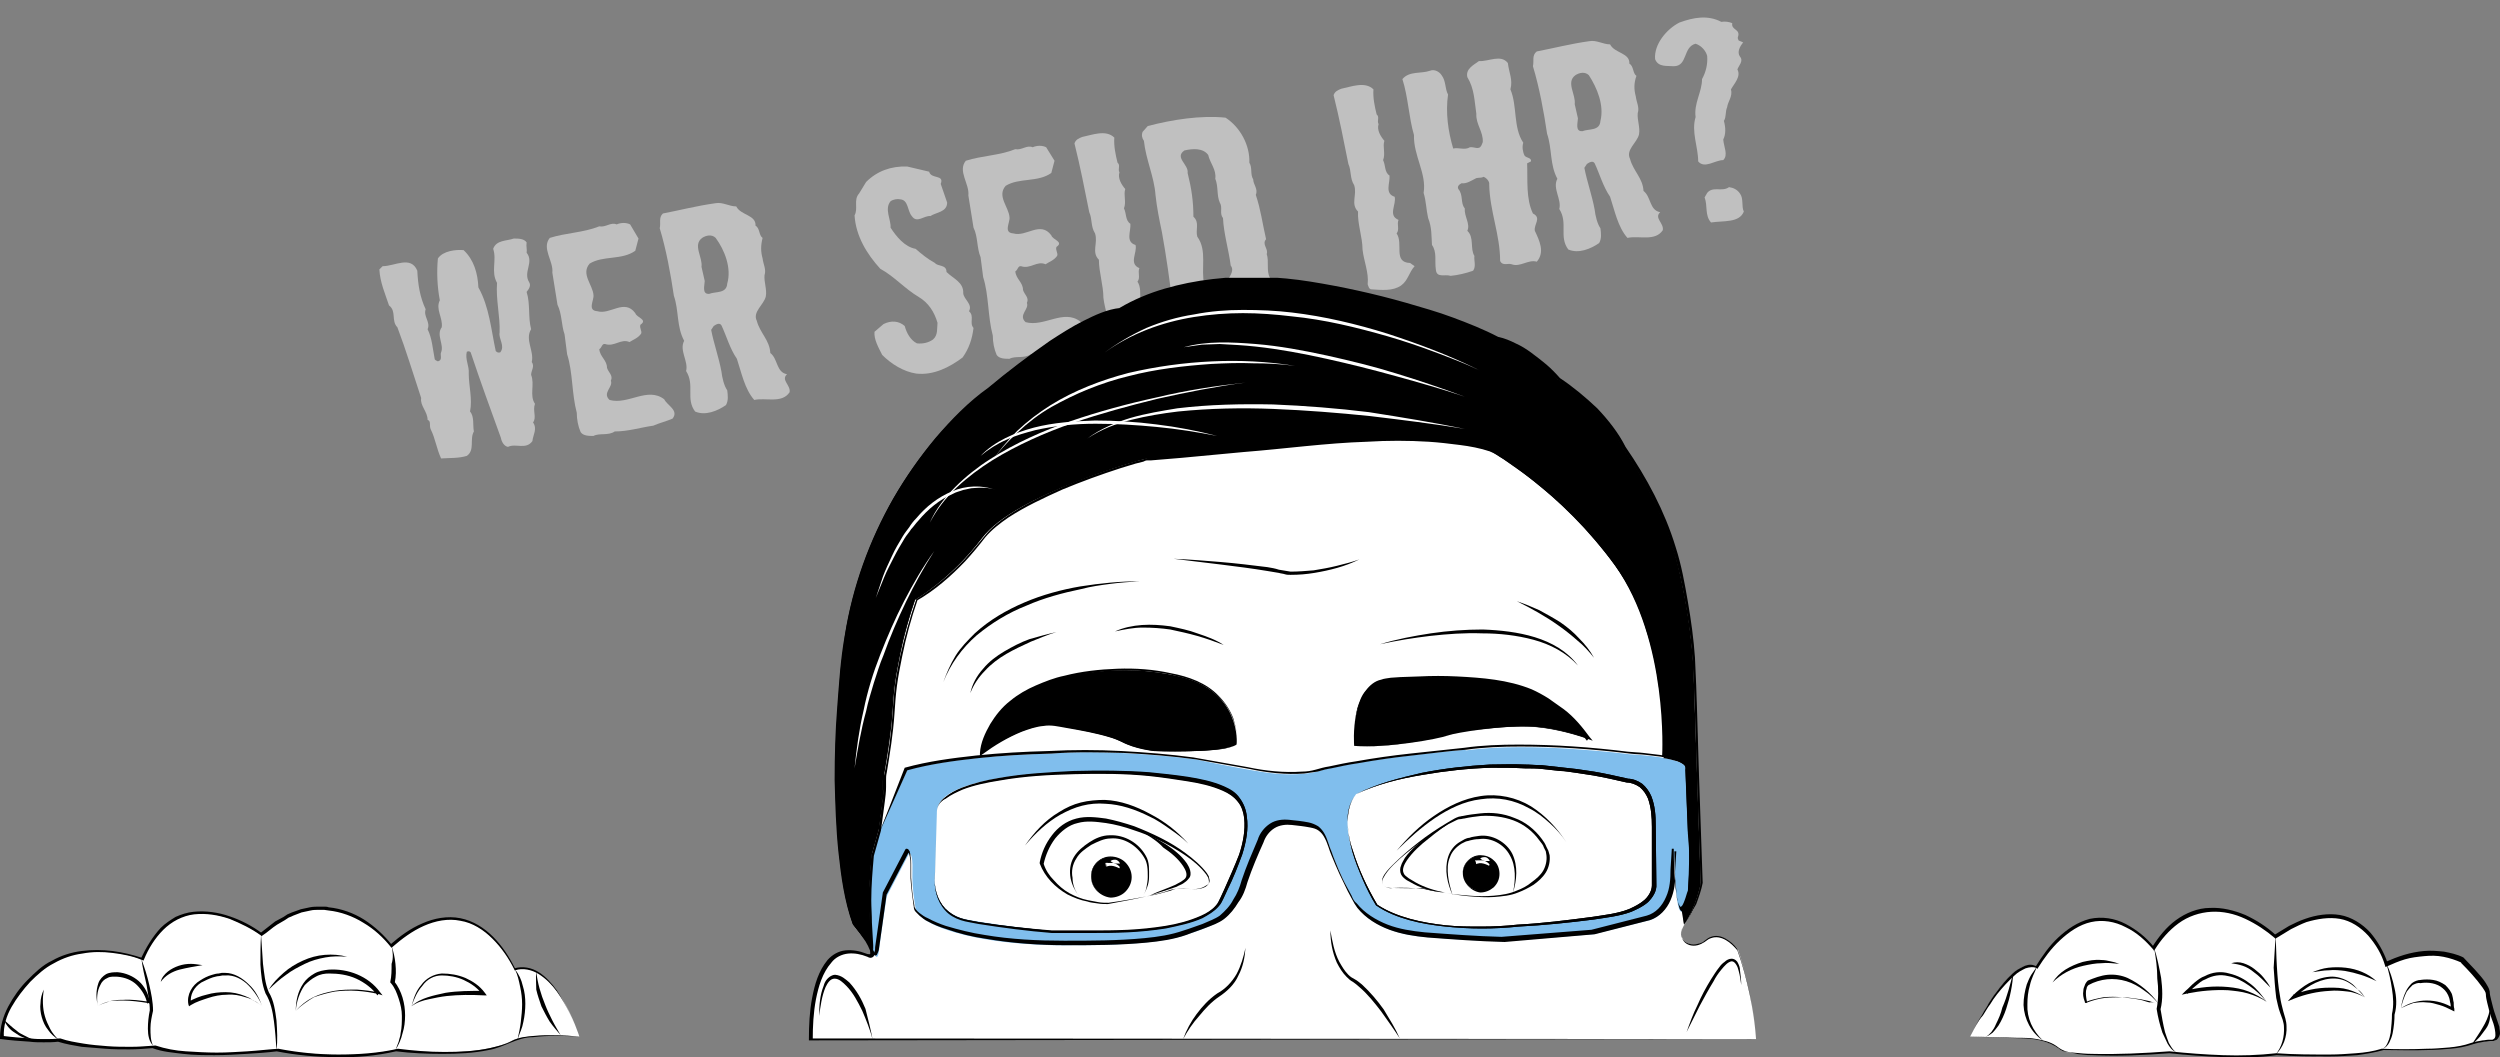 <svg xmlns="http://www.w3.org/2000/svg" xmlns:xlink="http://www.w3.org/1999/xlink" id="Ebene_1" x="0px" y="0px" viewBox="0 0 388.8 164.4" style="enable-background:new 0 0 388.8 164.4;" xml:space="preserve">
<rect x="0" y="0" width="388.8" height="164.4" fill="#808080" stroke="none"/>
<style type="text/css">
	.st0{opacity:0.5;}
	.st1{fill:#FFFFFF;}
	.st2{clip-path:url(#SVGID_2_);fill:#FFFFFF;}
	.st3{clip-path:url(#SVGID_2_);}
	.st4{clip-path:url(#SVGID_2_);fill:#80BEED;}
</style>
<g class="st0">
	<path class="st1" d="M81.9,39.3c1.2,1.5-0.6,3,0.4,4.6c0.3,0.5,0,1-0.4,1.5c0.6,1.9,0.2,3.9,0.7,5.8c-1,1.6,0.5,3.4,0.1,5.1   c0.5,0.7-0.1,1.3-0.1,2c0.6,1.5-0.3,3.2,0.6,4.5c-0.4,1.1,0.3,2.1-0.3,2.9c0.7,1,0,1.9-0.1,2.9c-1,1.4-2.6,0.3-3.8,0.9   c-0.6-0.1-1-0.8-1.1-1.4c-1.6-4.4-3.2-8.8-4.7-13.3c-0.2-0.2-0.3-0.2-0.6-0.1c-0.3,1.2,0.4,2.2,0.3,3.4c0,1.9,0.6,4,0.2,5.9   c0.7,0.8,0.4,2.1,0.6,3.1c-0.7,1.2,0.2,2.9-1.1,3.8c-1.3,0.4-2.6,0.3-4,0.4c-0.7-1.5-0.9-3.1-1.6-4.5c-0.3-0.6,0.1-1.3-0.5-1.5   c0-1.3-1.2-2.2-1-3.4c-1.3-3.9-2.3-7.3-3.7-11c-1-1-0.1-2.5-1.3-3.4c-0.6-1.8-1.4-3.6-1.5-5.6l0.5-0.5c1.9,0,4.4-1.7,5.4,0.7   c0.1,2.1,0.4,4.1,1.3,6c-0.4,1.1,0.8,2,0.3,3.1c0.7,1.4,0.8,3.1,1.1,4.6c0,0.2,0.3,0.3,0.5,0.4c0.8-0.2,0.3-1,0.5-1.4   c0.5-1.2-0.8-2.7,0.1-3.9c0.2-1.5-1-2.8-0.3-4.2c-0.4-2.1-0.5-4.4-0.3-6.5c0.8-1.2,2.8-1.4,4-1.3c1.6,1.5,2.2,3.6,2.3,5.8   c1.7,3,2,6.7,2.7,9.9c0.2,0.2,0.4,0.3,0.7,0.2c0.8-1-0.3-2.1-0.1-3.1c0.1-2.5-0.6-5.1-0.4-7.7c-1-1.8,0-3.5-0.6-5.3   c0.5-1.4,2.1-1.2,3.2-1.6c0.7,0,1.6,0,2,0.6C81.8,38.4,82,38.8,81.9,39.3z"></path>
	<path class="st1" d="M101.6,66.2c-2.1,0.3-3.9,0.9-6,0.9c-1,0.7-2.4,0.2-3.3,0.7c-0.7,0-1.6,0-2-0.6c-0.4-0.9-0.6-2-0.6-3   c-0.8-3-0.6-6.3-1.5-9.1l-0.4-3.1c-0.5-1.4-0.4-3.2-1.1-4.6l-0.8-5c0.2-1.8-1.7-3.8-0.4-5.4c2.5-0.8,5.2-0.8,7.7-1.8   c1,0.2,1.8-0.7,2.7-0.3c0.7-0.3,1.5-0.3,2.1,0l1.3,2.2l-0.5,1.9c-2.1,1.5-5,0.7-7.1,2c-1.4,1.6,0.5,3.3,0.6,4.9   c0.1,0.8-1,2.4,0.6,2.5c2,0.6,4.2-2,5.9,0.3c0.2,0.7,2,1,0.8,1.8c-0.2,0.5,0.3,1,0.1,1.4c-0.5,0.7-1.2,0.9-1.8,1.3   c-1.3-0.6-2.4,0.8-3.8,0.3c-0.5-0.1-0.5,0.6-0.9,0.8c0.1,1.2,1.2,1.7,1.2,2.9c0.2,0.7,1,1.2,0.6,2c0.4,1-1.4,1.9-0.2,3   c2.9,0.8,5.9-2.1,8.5-0.1c0.5,1,2.3,1.7,1.3,3C103.7,65.5,102.5,65.8,101.6,66.2z"></path>
	<path class="st1" d="M118.6,40.2c0.1,0.9,0.6,1.7,0.3,2.6c-0.1,1.1,0.4,2.2,0.2,3.3c-0.3,1.3-2.1,2.4-1.4,3.8c0.5,1.9,2,3,2.1,5   c1.2,0.9,0.9,3,2.6,3.3c-1,0.9,0.6,1.7,0.4,2.8c-1.2,1.8-3.7,0.8-5.5,1.2c-1.5-1.7-2-4.3-2.7-6.4c-1.1-1.6-1.6-3.5-2.4-5.2   c-0.3-0.5-0.9-0.1-1.2,0.1l-0.4,0.6c0.4,2.1,1.2,4.3,1.6,6.5c0.1,0.9,0.4,2.2,0.9,2.9c0.1,0.8,0.2,1.6-0.2,2.3   c-1.3,0.9-3.2,1.7-4.8,1c-1.5-2,0-4.1-1.4-6.3c0.4-1.5-1.1-3.2-0.3-4.7c-1.2-2.2-0.8-4.7-1.6-7c-0.5-3.4-1.2-7.2-2.2-10.5   c0.2-0.8-0.2-1.7,0.5-2.3c2.6-0.5,5.3-1.2,8.2-1.6c1.1-0.2,2.1,0.5,3.2,0.5c0.7,1.4,3.1,1.3,3,3c0.7,0.4,0.5,1.5,1.1,1.9   C118.3,38.2,118.3,39.1,118.6,40.2z M111.3,37c-0.6-0.6-1.5-0.4-2.1,0c-1.5,1.1,0.1,3-0.1,4.5l0.5,2.2c0,0.6-0.5,2.1,0.7,2   c1-0.4,2.7,0,2.8-1.6C113.8,41.7,112.7,38.9,111.3,37z"></path>
	<path class="st1" d="M149.7,55.6c-2,1.5-4.5,2.8-7.2,2.5c-2-0.3-3.9-1.5-5.3-2.9c-0.6-1.2-1.3-2.4-1.2-3.6l1.4-1.2   c1.2-0.6,2.4-0.5,3.3,0.3c0.3,1.1,0.9,2.2,1.9,2.7c0.9,0.1,1.8-0.1,2.5-0.6c0.8-0.7,0.6-1.7,0.7-2.6c-0.5-1.7-1.4-3.1-2.9-4   c-2.2-1.3-3.8-3.2-6-4.4c-2.1-2.3-3.8-5.1-4-8.3c0.6-1.1-0.2-2.4,0.7-3.4l1.1-1.8c1.7-1.7,3.9-2.5,6.4-2.4l3.4,0.8   c0.3,1.2,2.4,0.4,1.8,1.9l1,2.9c0,1.5-1.7,1.5-2.6,2.1c-1-0.1-2.1,1.2-2.9,0c-0.7-0.8-0.5-2.5-1.8-2.6c-0.4-0.1-1.1,0-1.5,0.3   c-1,1.2,0.1,2.9,0,4.1c0.9,1.4,2.2,3,3.9,3.3c0.9,0.8,1.9,1.6,3,2.2c0.5,0.6,1.8,0.2,1.8,1.4c1,1,2.7,1.6,2.6,3.3   c0.1,1,1.5,1.7,0.9,2.8c0.9,0.8,0,1.8,0.7,2.6C151.2,52.7,150.7,54.2,149.7,55.6z"></path>
	<path class="st1" d="M166.3,54.2c-2.1,0.3-3.9,0.9-6,0.9c-1,0.7-2.4,0.2-3.3,0.7c-0.7,0-1.6,0-2-0.6c-0.4-0.9-0.6-2-0.6-3   c-0.8-3-0.6-6.3-1.5-9.1l-0.4-3.1c-0.6-1.4-0.4-3.2-1.1-4.6l-0.8-5c0.2-1.8-1.7-3.8-0.4-5.4c2.5-0.8,5.2-0.8,7.7-1.8   c1,0.2,1.8-0.7,2.7-0.3c0.7-0.3,1.5-0.3,2.1,0L164,25l-0.5,1.9c-2.1,1.5-5,0.7-7.1,2c-1.4,1.6,0.5,3.3,0.6,4.9   c0.1,0.8-1,2.4,0.6,2.5c2,0.6,4.2-2,5.9,0.3c0.2,0.7,2,1,0.8,1.8c-0.2,0.5,0.3,1,0.1,1.4c-0.5,0.7-1.2,0.9-1.8,1.3   c-1.3-0.6-2.4,0.8-3.8,0.3c-0.5-0.1-0.5,0.6-0.9,0.8c0.1,1.2,1.2,1.7,1.2,2.9c0.2,0.7,1,1.2,0.6,2c0.4,1-1.4,1.9-0.2,3   c2.9,0.8,5.9-2.1,8.5-0.1c0.5,1,2.3,1.7,1.3,3C168.4,53.4,167.2,53.8,166.3,54.2z"></path>
	<path class="st1" d="M177.6,51.9c-1.3,0.9-3,0.7-4.6,0.6c-0.4,0-0.5-0.5-0.6-0.8c0.2-1.8-0.6-3.6-0.8-5.4c0-1.9-0.7-4-0.7-5.9   c-1.2-1.2-0.1-2.6-0.6-4.1c-0.7-1.1-0.4-2.2-0.9-3.3c-0.7-3.5-1.4-7.1-2.3-10.7c0.2-0.6,0.7-0.8,1.2-1c1.5-0.3,3.7-1.2,5,0.1   c-0.1,1.3,0.2,2.7,0.5,3.9c0.5,0.4,0,1,0.3,1.5c-0.3,0.9,0.3,1.9,0.9,2.6c-0.3,0.9,0.2,2-0.2,3c0.4,0.8,0.2,1.9,1,2.4   c0.1,1.2-0.8,2.8,0.8,3.3c0.3,1.2-1.1,2.9,0.6,3.6c-0.3,0.7,0.2,1.5-0.3,2.1c1.1,1.6-0.6,4.5,2.1,4.6l0.7,0.5   C178.7,49.9,178.7,51.1,177.6,51.9z"></path>
	<path class="st1" d="M197,39.5c0.4,1.2-0.1,2.6,0.5,3.7c-0.3,0.8,0,1.6-0.1,2.5c-0.9,1.1-2.1,1.7-3,2.7c-3,1.4-6.9,1.7-10,2.2   c-1.9,0.3-1.2-2.1-2-3.2c-0.5-3.7-1-7.5-1.7-11.3c-0.4-1.9-0.8-3.9-1-5.8c-0.2-2.8-1.5-5.5-1.8-8.4c-0.3-0.4-0.4-0.9-0.2-1.4   l0.8-0.9c3.8-1,8.3-1.7,12.1-1.3c2.3,1.5,3.8,4.3,3.7,7c0.5,0.8,0.1,1.8,0.6,2.6c0,0.8,0.8,1.5,0.4,2.4c0.8,2.4,1,4.3,1.6,6.9   C196.2,38,197.3,38.7,197,39.5z M189.7,31.5c-0.5-1.1-0.2-2.5-0.7-3.7c0.2-1.4-0.8-2.4-1.1-3.7c-0.8-1.1-2.4-1-3.7-0.7   c-1.6,1.1,0.7,2.2,0.5,3.5c0.6,2.4,0.9,4.4,0.9,6.8c1,0.9,0.3,2,0.6,3.1c1.6,2.2,0.5,5,1.1,7.5c0.1,0.4,0.7,0.6,1,0.7   c1,0.1,1.9-0.4,2.6-1.1c0.1-0.8,1.2-1.7,0.5-2.6c-0.3-2.4-1.1-5-1.2-7.4C189.6,33.2,190.2,32.3,189.7,31.5z"></path>
	<path class="st1" d="M217.9,44.4c-1.3,0.9-3,0.7-4.6,0.6c-0.4,0-0.5-0.5-0.6-0.8c0.2-1.8-0.6-3.6-0.8-5.4c0-1.9-0.8-4-0.7-5.9   c-1.2-1.2-0.1-2.6-0.6-4.1c-0.7-1.1-0.4-2.2-0.9-3.3c-0.7-3.5-1.4-7.1-2.3-10.7c0.2-0.6,0.7-0.8,1.2-1c1.5-0.3,3.7-1.2,5,0.1   c-0.1,1.3,0.2,2.7,0.5,3.9c0.5,0.4,0,1,0.3,1.5c-0.3,0.9,0.3,1.9,0.9,2.6c-0.3,0.9,0.2,2-0.2,3c0.4,0.8,0.2,1.9,1,2.4   c0.1,1.2-0.8,2.8,0.8,3.3c0.3,1.2-1.1,2.9,0.6,3.6c-0.3,0.7,0.2,1.5-0.3,2.1c1.1,1.6-0.6,4.5,2.1,4.6l0.7,0.5   C219.1,42.4,219,43.6,217.9,44.4z"></path>
	<path class="st1" d="M237.5,25.4c0.1,2.7-0.2,5.5,0.9,7.8c1.4,0.7,0.1,1.7,0.3,2.7c0.7,1.5,1.6,3.3,0.3,4.8   c-1.3-0.4-2.6,0.9-3.9,0.4c-0.6-0.2-1.4,0.3-1.8-0.5c0-4.1-1.6-7.7-1.7-11.9c0.1-0.5-0.5-1.1-0.9-1.2c-0.3,0.2-0.7,0.1-1.1,0.2   c-0.8,0.4-1.5,0.9-2.3,0.8c-0.4,0.2-0.7,0.5-0.5,0.9c0.8,0.9,0.3,2.2,1,3c-0.1,1.3,0.9,2.4,0.4,3.5c1.1,1,0.4,2.8,1.1,3.9   c-0.1,0.7,0.3,1.6-0.2,2.3c-1.1,0.4-2.4,0.7-3.5,0.8c-0.9-0.3-2.2,0.4-2.3-1c-0.2-1.3,0.2-2.7-0.6-3.8c-0.1-1.4,0-2.7-0.6-4.2   c-0.3-1.3-0.3-2.6-0.7-3.9c0.5-3-1.6-5.8-1.5-9c-0.8-2.7-0.9-5.9-1.8-8.7c1.1-1.3,2.9-0.8,4.3-1.3c0.7-0.3,1.5,0.2,1.8,0.7   c0.7,0.9,0.5,2.1,1,3c-0.4,2.8,0,5.7,0.8,8.4c0.9-0.2,1.8,0.3,2.6-0.2c0.7-0.1,1.4,0.5,1.8-0.3l0.2-0.5c0.1-1.6-1.1-2.8-1-4.4   c-0.3-2-0.3-3.9-1.4-5.7c-0.3-1.3,1-1.9,1.8-2.5c1.5,0.1,3.4-1.1,4.5,0.3c0.2,1.6,0.8,2.6,0.4,4.1c1.1,2.6,0.4,5.9,2,8.3   c-0.2,0.6-0.1,1.4,0.2,2c0.3,0.4,1.1,0.3,1,0.9L237.5,25.4z"></path>
	<path class="st1" d="M254.4,15c0.1,0.9,0.6,1.7,0.3,2.6c-0.1,1.1,0.4,2.2,0.2,3.3c-0.3,1.3-2.1,2.4-1.4,3.8c0.5,1.9,2,3,2.1,5   c1.2,0.9,0.9,3,2.6,3.3c-1,0.9,0.6,1.7,0.4,2.8c-1.2,1.8-3.7,0.8-5.5,1.2c-1.5-1.7-2-4.3-2.7-6.4c-1.1-1.6-1.6-3.5-2.4-5.2   c-0.3-0.5-0.9-0.1-1.2,0.1l-0.4,0.6c0.4,2.1,1.2,4.3,1.6,6.5c0.1,0.9,0.4,2.2,0.9,2.9c0.1,0.8,0.2,1.6-0.2,2.3   c-1.3,0.9-3.2,1.7-4.8,1c-1.5-2,0-4.1-1.4-6.3c0.4-1.5-1.1-3.2-0.3-4.7c-1.2-2.2-0.8-4.7-1.6-7c-0.5-3.4-1.2-7.2-2.2-10.5   c0.2-0.8-0.2-1.7,0.6-2.3c2.6-0.5,5.3-1.2,8.2-1.6c1.1-0.2,2.1,0.5,3.2,0.5c0.7,1.4,3.1,1.3,3,3c0.7,0.4,0.5,1.5,1.1,1.9   C254.1,12.9,254.1,13.9,254.4,15z M247.1,11.7c-0.6-0.6-1.5-0.4-2.1,0c-1.5,1.1,0.1,3-0.1,4.5l0.5,2.2c0,0.6-0.5,2.1,0.7,2   c1-0.4,2.7,0,2.8-1.6C249.5,16.4,248.4,13.7,247.1,11.7z"></path>
	<path class="st1" d="M270.6,8.8c0.6,0.7-0.2,1.4-0.4,2c0.6,1.1-0.5,2.2-1,3.1c0.3,1.1-0.5,1.9-0.6,2.8c-0.3,0.6-0.1,1.5-0.5,2.1   c0.3,1.1,0.3,2.1-0.1,2.9c0.1,1.2,0.8,2.4,0,3.2c-1.3,0-2.9,1.4-3.9,0.2c0-2.3-1.1-4.6-0.4-6.9c-0.3-2.1,1-3.9,1-5.9   c0.6-1.1,0.9-2.3,0.8-3.6c-0.2-0.8-0.9-1.6-1.8-1.9c-2,0.5-1.2,3.5-3.4,3.5c-1-0.1-2.4,0.2-2.9-1.1c-0.2-2.3,1.8-4.7,3.8-5.7   c2.2-0.8,4.4-1.2,6.5-0.1c0.6-0.1,1.2,0,1.7,0.2c-0.2,1.1,1.3,0.9,0.9,2.1c-0.1,0.2,0,0.4,0.1,0.6l0.7,0.3   C270.6,7.2,270.1,8.1,270.6,8.8z M266.1,34.6c-1-1.1-0.5-2.6-1-3.9l0.4-0.7c0.9-1.1,2.3-0.1,3.4-0.9c0.7,0.1,1.3,0.4,1.7,1   c0.6,0.8,0.2,2,0.6,2.8C270.5,34.7,268,34.3,266.1,34.6z"></path>
</g>
<g>
	<defs>
		<rect id="SVGID_1_" y="43.2" width="388.8" height="121.2"></rect>
	</defs>
	<clipPath id="SVGID_2_">
		<use xlink:href="#SVGID_1_" style="overflow:visible;"></use>
	</clipPath>
	<path class="st2" d="M273.1,161.6c-0.5-7.4-2.8-13.9-2.8-13.9s-2.6-3.3-4.9-1.5c-2.3,1.8-5.2,0-3.3-2.6c1.9-2.6,2.5-6.3,2.5-6.3   l-1-32.4c0,0-0.1-7.4-2.5-17.2c-2.4-9.8-8.4-18-8.4-18c-2.8-6.1-10.1-10.7-10.1-10.7c-4.9-5.5-9.6-6.4-9.6-6.4s-8.5-5-28.1-8.4   s-30.6,4-30.6,4c-6.9,0.8-20.4,12.4-20.4,12.4s-19.9,13.8-22.7,42.9c-2.8,29.1,1.8,40.3,1.8,40.3c4.6,5.8,1.9,4.8,1.9,4.8   c-9.4-4-8.9,13.1-8.9,13.1L273.1,161.6z"></path>
	<path class="st3" d="M273.1,161.6L126,161.8l-0.2,0l0-0.2c0-2.1,0.1-4.3,0.5-6.4c0.4-2.1,1-4.2,2.4-5.9c0.7-0.8,1.7-1.4,2.8-1.5   c1.1-0.1,2.2,0.1,3.2,0.5c0.2,0.1,0.5,0.1,0.6,0.1c0.1-0.1,0-0.3,0-0.6c-0.2-0.5-0.4-0.9-0.7-1.4c-0.6-0.9-1.2-1.7-1.9-2.6l0,0l0,0   c-1.3-3.6-1.8-7.4-2.2-11.1c-0.4-3.8-0.5-7.5-0.6-11.3c0-3.8,0.1-7.5,0.4-11.3c0.1-1.9,0.3-3.8,0.4-5.6c0.2-1.9,0.5-3.7,0.7-5.6   c1.2-7.5,3.8-14.7,7.5-21.3c3.8-6.5,8.6-12.5,14.7-17.1l0,0c3.1-2.6,6.3-5,9.6-7.3c1.7-1.1,3.4-2.2,5.2-3.1c1.8-0.9,3.7-1.8,5.7-2   l-0.1,0c2.2-1.3,4.6-2.3,7-3c2.4-0.7,4.9-1.2,7.5-1.5c5.1-0.6,10.2-0.4,15.2,0.4c5,0.8,10,1.9,14.9,3.3c2.4,0.7,4.9,1.4,7.3,2.3   c2.4,0.9,4.7,1.8,7,3l0,0c1,0.2,1.9,0.6,2.8,1c0.9,0.4,1.7,0.9,2.5,1.5c0.8,0.6,1.6,1.2,2.3,1.8c0.7,0.6,1.4,1.3,2.1,2.1l0,0   c2.1,1.4,4,3,5.8,4.7c1.7,1.8,3.3,3.8,4.4,6l0,0c3.3,4.8,6,10,7.7,15.6c0.9,2.8,1.4,5.6,1.9,8.5c0.5,2.9,0.9,5.8,1.1,8.7   c0.3,5.8,0.4,11.6,0.6,17.4l0.5,17.4v0l0,0c-0.3,1.6-0.8,3.1-1.5,4.6c-0.3,0.7-0.8,1.4-1.3,2.1c-0.4,0.7-0.6,1.6,0,2.2   c0.5,0.6,1.4,0.8,2.2,0.6c0.4-0.1,0.8-0.2,1.1-0.5c0.3-0.2,0.6-0.5,1-0.6c0.8-0.3,1.6-0.1,2.3,0.3c0.7,0.4,1.3,0.9,1.8,1.6l0,0   c0.8,2.2,1.4,4.5,1.9,6.8C272.6,156.9,272.9,159.2,273.1,161.6 M273.1,161.6c-0.2-2.4-0.5-4.7-1-7c-0.5-2.3-1.1-4.6-1.9-6.8l0,0   c-0.5-0.6-1.1-1.2-1.8-1.6c-0.7-0.4-1.5-0.6-2.3-0.3c-0.4,0.1-0.7,0.4-1,0.6c-0.3,0.2-0.7,0.4-1.1,0.5c-0.8,0.2-1.7,0-2.2-0.7   c-0.5-0.7-0.4-1.6,0-2.3c0.4-0.7,0.9-1.3,1.2-2.1c0.7-1.4,1.2-3,1.5-4.6v0l-0.6-17.4c-0.2-5.8-0.3-11.6-0.6-17.4   c-0.2-2.9-0.6-5.8-1.1-8.6c-0.5-2.9-1.1-5.7-2-8.5c-1.7-5.5-4.4-10.8-7.7-15.5l0,0l0,0c-1.1-2.2-2.6-4.2-4.3-6   c-1.7-1.7-3.7-3.3-5.7-4.7l0,0l0,0c-0.7-0.7-1.3-1.4-2.1-2c-0.7-0.6-1.5-1.2-2.3-1.8c-0.8-0.5-1.6-1-2.5-1.5   c-0.9-0.4-1.8-0.8-2.7-1l0,0l0,0c-2.2-1.2-4.6-2.1-7-3c-2.4-0.9-4.8-1.6-7.2-2.3c-4.9-1.4-9.8-2.4-14.9-3.2c-5-0.8-10.1-1-15.1-0.4   c-2.5,0.3-5,0.8-7.4,1.5c-2.4,0.7-4.8,1.7-6.9,3l0,0l0,0c-1.9,0.3-3.8,1.1-5.6,2c-1.8,0.9-3.5,2-5.1,3.1c-3.3,2.2-6.5,4.7-9.5,7.3   l0,0l0,0c-6,4.5-10.8,10.5-14.5,17c-3.7,6.5-6.3,13.7-7.5,21.1c-0.2,1.9-0.6,3.7-0.7,5.6c-0.1,1.9-0.4,3.7-0.5,5.6   c-0.3,3.8-0.4,7.5-0.4,11.3c0,3.8,0.2,7.5,0.5,11.3c0.4,3.7,0.9,7.5,2.2,11l0,0c0.6,0.8,1.3,1.7,1.9,2.6c0.3,0.5,0.6,0.9,0.7,1.5   c0.1,0.3,0.2,0.6-0.1,0.9c-0.4,0.3-0.7,0.1-0.9,0c-1-0.4-2-0.6-3-0.5c-1,0.1-2,0.6-2.6,1.4c-1.4,1.6-2,3.7-2.4,5.7   c-0.4,2.1-0.5,4.2-0.5,6.3l-0.2-0.2L273.1,161.6z"></path>
	<path class="st4" d="M228,116.7c10.1-1.4,25.4,0.6,25.4,0.6c10.4,0.6,9,2.6,9,2.6l0.4,10c0.5,3.6,0,9.3,0,9.3   c-2.4,8.5-2.4-6.6-2.4-6.6l-0.2,3.2c0.3,6.4-3.6,7.3-3.6,7.3l-8.8,2.2l-14,1.1c0,0-3.9,0-12.4-0.7c-8.5-0.7-10.7-5.2-10.7-5.2   s-2.6-4.9-3.8-8.5c-1.2-3.6-2-3.2-5.8-3.8c-3.8-0.6-4.8,2.9-4.8,2.9s-1.7,3.7-2.7,6.9c-1,3.2-3.3,4.9-3.3,4.9s-1.1,1-6.5,2.7   c-5.3,1.6-16.9,1.4-16.9,1.4s-9.2,0.3-16.9-1.6c-7.7-1.9-7.6-4.1-7.6-4.1s-0.6-3.1-0.5-5.9c0.1-2.8-0.5-2.7-0.5-2.7l-3.5,6.7   c0,0-0.9,5.8-1.2,8.4c-0.3,2.6-1.1-0.6-1.1-0.6s-0.1-2.7-0.3-5.7c-0.2-3.1,0.3-8.2,0.3-8.2l1.1-3.9l4.4-9.7   c8.5-2.3,22.2-2.5,22.2-2.5c10-0.8,22.7,0.9,22.7,0.9s5.4,1.2,10.6,2s8.2-0.1,8.2-0.1c6.5-2,23-3.4,23-3.4L228,116.7z"></path>
	<path class="st2" d="M145.7,126.5l-0.3,9.5c0,0-0.9,6.1,5.4,7.1c6.3,1.1,12.9,1.7,12.9,1.7h8.9c0,0,15,0.1,17.2-4.7   c2.2-4.8,2.8-6.5,2.8-6.5s3-7.1-0.8-10.1s-18.1-3.5-18.1-3.5S145.3,119.1,145.7,126.5"></path>
	<path class="st3" d="M145.7,126.5c-0.1-1,0.5-1.9,1.3-2.5c0.8-0.6,1.6-1.1,2.6-1.5c1.8-0.7,3.8-1.2,5.7-1.5   c3.9-0.7,7.8-0.9,11.7-1.1c3.9-0.1,7.9-0.1,11.8,0.2c2,0.2,3.9,0.4,5.9,0.7c1.9,0.3,3.9,0.7,5.7,1.5c0.9,0.4,1.8,0.9,2.4,1.8   c0.6,0.8,1,1.8,1.1,2.8c0.3,2-0.1,4-0.7,5.9c-0.7,1.9-1.4,3.7-2.3,5.5l-0.6,1.3c-0.2,0.4-0.4,0.9-0.8,1.3c-0.7,0.8-1.6,1.3-2.5,1.8   c-1.8,0.8-3.8,1.2-5.7,1.6c-1.9,0.3-3.9,0.5-5.9,0.6c-2,0.1-3.9,0.1-5.9,0.1l-5.9,0h0h0c-3.8-0.4-7.6-0.9-11.4-1.5   c-0.9-0.2-1.9-0.3-2.8-0.6c-0.9-0.3-1.8-0.8-2.4-1.5c-1.4-1.4-1.8-3.5-1.6-5.4v0L145.7,126.5z M145.7,126.5l-0.3,9.5v0   c-0.2,1.9,0.3,3.9,1.6,5.3c0.7,0.7,1.5,1.2,2.4,1.5c0.9,0.3,1.9,0.4,2.8,0.6c3.8,0.6,7.6,1,11.4,1.4h0l5.9,0c2,0,3.9,0,5.9-0.1   c2-0.1,3.9-0.3,5.8-0.6c1.9-0.3,3.8-0.8,5.6-1.6c0.9-0.4,1.7-0.9,2.3-1.6c0.3-0.3,0.5-0.8,0.7-1.2l0.6-1.3c0.8-1.8,1.6-3.6,2.3-5.4   c0.6-1.8,1-3.8,0.8-5.7c-0.1-0.9-0.4-1.9-1-2.6c-0.6-0.8-1.4-1.3-2.3-1.7c-1.8-0.8-3.7-1.2-5.6-1.5c-1.9-0.3-3.9-0.6-5.8-0.8   c-3.9-0.4-7.8-0.4-11.7-0.3c-3.9,0.1-7.8,0.3-11.7,1c-1.9,0.3-3.9,0.7-5.7,1.4c-0.9,0.4-1.8,0.8-2.6,1.4   C146.2,124.6,145.6,125.5,145.7,126.5"></path>
	<path class="st2" d="M210.9,123.5c0,0,15.9-8.4,42.1-2.1c0,0,4.5-0.3,4.1,7.6l0.1,8.6c0,0,0.6,3.7-7.3,4.9   c-7.9,1.2-13.8,1.5-13.8,1.5s-14.8,1.8-22-3.2C214,140.8,206.6,128.7,210.9,123.5"></path>
	<path class="st3" d="M210.9,123.5c-1,1.2-1.3,2.8-1.3,4.3c0,1.5,0.3,3.1,0.8,4.5c0.9,2.9,2.2,5.7,3.8,8.4l0,0   c1.5,1,3.3,1.7,5.1,2.2c1.8,0.5,3.7,0.8,5.5,1c1.9,0.2,3.7,0.2,5.6,0.2c1.9,0,3.8-0.1,5.6-0.3l0,0h0c3.9-0.2,7.8-0.7,11.6-1.2   c1.9-0.3,3.9-0.5,5.7-1.2c0.9-0.4,1.7-0.8,2.4-1.4c0.7-0.6,1.2-1.5,1.2-2.3l0,0l0-9.1c0-1.5-0.1-3-0.6-4.4   c-0.3-0.7-0.7-1.3-1.3-1.8c-0.6-0.4-1.3-0.7-2-0.7h0l0,0c-1.7-0.4-3.5-0.8-5.2-1.1l-2.6-0.4c-0.9-0.1-1.8-0.3-2.6-0.3l-2.7-0.3   c-0.9-0.1-1.8-0.1-2.7-0.1c-1.8-0.1-3.6-0.1-5.3-0.1c-3.6,0.1-7.1,0.5-10.6,1.1C217.6,121.1,214.1,122,210.9,123.5 M210.9,123.5   c3.2-1.6,6.7-2.5,10.2-3.3c3.5-0.7,7.1-1.1,10.6-1.3c1.8,0,3.6-0.1,5.4,0c0.9,0,1.8,0.1,2.7,0.1l2.7,0.3c0.9,0.1,1.8,0.2,2.7,0.3   l2.7,0.4c1.8,0.3,3.5,0.7,5.3,1.1l-0.1,0c0.8,0,1.6,0.3,2.3,0.8c0.6,0.5,1.1,1.2,1.4,1.9c0.6,1.5,0.7,3,0.7,4.6l0.1,9.1l0,0   c0.1,1.1-0.6,2.1-1.3,2.8c-0.8,0.7-1.7,1.1-2.6,1.5c-1.9,0.7-3.9,0.9-5.8,1.2c-3.9,0.5-7.8,0.9-11.7,1.1l0,0   c-1.9,0.2-3.8,0.3-5.7,0.3c-1.9,0-3.8-0.1-5.7-0.3c-1.9-0.2-3.8-0.5-5.6-1c-1.8-0.5-3.6-1.2-5.2-2.3l0,0l0,0   c-0.8-1.3-1.5-2.7-2.1-4.1c-0.6-1.4-1.2-2.9-1.6-4.3c-0.4-1.5-0.7-3-0.7-4.6C209.5,126.3,209.9,124.7,210.9,123.5"></path>
	<path class="st3" d="M261.9,143.8c1.9-2.6,2.6-6.4,2.6-6.4l-1.1-32.5c0,0-0.1-7.4-2.5-17.2c-2.4-9.8-8.5-18-8.5-18   c-2.8-6.1-10.1-10.7-10.1-10.7c-4.9-5.5-9.6-6.4-9.6-6.4s-8.5-5-28.1-8.4c-19.6-3.4-30.6,4-30.6,4c-6.9,0.8-20.4,12.4-20.4,12.4   s-19.9,13.8-22.7,42.9c-2.8,29.1,1.8,40.3,1.8,40.3l2.7,3.4c0,0-0.1-2.7-0.3-5.7c-0.2-3.1,0.3-8.2,0.3-8.2l1.1-3.9   c0,0,0.9-6.4,0.8-7.6c-0.1-1.1,1.1-5.1,1.5-12.3c0.3-7.2,3.5-16.2,3.5-16.2s5.5-3.1,10.5-9.7c5.1-6.7,25-12.2,25.2-12.2   c0.2-0.1,2.7-0.1,25.3-2.3c22.6-2.2,28.8,1.2,28.8,1.2s10.7,6.1,19.1,17.7c8.3,11.7,7.3,29.5,7.3,29.5l-0.1,0.2   c4.5,0.8,3.7,2,3.7,2l0.4,10c0.5,3.6,0,9.3,0,9.3c-0.4,1.3-0.7,2.1-1,2.4L261.9,143.8z"></path>
	<path class="st3" d="M261.9,143.8l-0.2-2.3v0c0.3-0.3,0.4-0.8,0.6-1.2c0.1-0.4,0.3-0.8,0.4-1.2v0c0.2-3.1,0.3-6.2,0-9.3v0l-0.4-10   v0l0,0c0.2-0.3-0.2-0.7-0.4-0.9c-0.3-0.2-0.7-0.4-1-0.5c-0.7-0.2-1.5-0.4-2.2-0.5l0,0l0,0l0.1-0.2l0,0c0.2-6.4-0.6-12.9-2.4-19   c-0.9-3.1-2.2-6.1-3.9-8.8c-1.7-2.7-3.8-5.2-5.9-7.6c-2.2-2.4-4.5-4.6-7-6.6c-1.2-1-2.5-2-3.8-2.9c-0.7-0.5-1.3-0.9-2-1.4   c-0.7-0.4-1.3-0.9-2.1-1.2c-1.5-0.5-3.1-0.8-4.7-1c-1.6-0.2-3.2-0.4-4.8-0.5c-3.2-0.2-6.4-0.2-9.6,0c-6.4,0.2-12.8,1.1-19.2,1.6   l-9.6,0.9l-4.8,0.4l-0.6,0c-0.2,0-0.4,0.1-0.6,0.2l-1.2,0.3l-2.3,0.7c-3.1,1-6.1,2.1-9,3.3c-2.9,1.3-5.9,2.7-8.5,4.4   c-1.3,0.9-2.6,1.9-3.6,3.1c-1,1.3-2,2.5-3.1,3.7c-2.2,2.3-4.7,4.5-7.5,6.1l0.1-0.1c-1,2.9-1.8,5.8-2.4,8.8c-0.3,1.5-0.6,3-0.8,4.5   c-0.2,1.5-0.3,3-0.4,4.5c-0.2,3-0.7,6.1-1.2,9.1c-0.1,0.4-0.1,0.8-0.1,1.1c0,0.3,0,0.8,0,1.1c0,0.8-0.1,1.5-0.2,2.3   c-0.2,1.5-0.4,3-0.6,4.5l0,0l0,0l-1.1,3.9l0,0c-0.2,2.3-0.4,4.6-0.4,6.9c0,1.1,0.1,2.3,0.1,3.5l0.2,3.5l0,0.7l-0.5-0.6l-2.7-3.4   l0,0l0,0c-1.3-3.6-1.8-7.4-2.2-11.1c-0.4-3.8-0.5-7.5-0.6-11.3c0-3.8,0.1-7.5,0.4-11.3c0.3-3.8,0.5-7.5,1.2-11.3   c1.2-7.5,3.8-14.7,7.6-21.3c1.9-3.3,4.1-6.4,6.5-9.3c2.5-2.9,5.1-5.6,8.2-7.8l0,0c3.1-2.6,6.3-5,9.6-7.3c1.7-1.1,3.4-2.2,5.2-3.1   c1.8-0.9,3.7-1.8,5.7-2l-0.1,0c2.2-1.3,4.6-2.3,7-3c2.4-0.7,4.9-1.2,7.5-1.5c5.1-0.6,10.2-0.4,15.2,0.4c5,0.8,10,1.9,14.9,3.3   c2.4,0.7,4.9,1.4,7.3,2.3c2.4,0.9,4.7,1.8,7,3l0,0c1,0.2,1.9,0.6,2.7,1c0.9,0.4,1.7,0.9,2.5,1.5c0.8,0.6,1.6,1.2,2.3,1.8   c0.7,0.6,1.4,1.3,2.1,2.1l0,0c2.1,1.4,4,3,5.8,4.7c1.7,1.8,3.3,3.8,4.4,6l0,0c3.3,4.8,6.1,10,7.8,15.6c0.9,2.8,1.4,5.6,1.9,8.5   c0.5,2.9,0.9,5.8,1.1,8.7c0.3,5.8,0.4,11.6,0.6,17.5l0.6,17.5v0c-0.2,1.1-0.6,2.2-1,3.3C263.1,141.8,262.6,142.8,261.9,143.8    M261.9,143.8c0.7-0.9,1.2-2,1.6-3.1c0.4-1.1,0.8-2.2,1-3.3l0,0l-0.6-17.5c-0.2-5.8-0.3-11.6-0.7-17.5c-0.2-2.9-0.6-5.8-1.1-8.7   c-0.5-2.9-1.1-5.7-2-8.5c-1.8-5.5-4.5-10.8-7.8-15.5l0,0l0,0c-1.1-2.2-2.6-4.2-4.4-6c-1.8-1.7-3.7-3.3-5.7-4.7l0,0l0,0   c-0.7-0.7-1.3-1.4-2.1-2c-0.7-0.6-1.5-1.2-2.3-1.8c-0.8-0.5-1.6-1-2.5-1.5c-0.9-0.4-1.8-0.8-2.7-1l0,0l0,0c-2.2-1.2-4.6-2.1-7-3   c-2.4-0.9-4.8-1.6-7.2-2.3c-4.9-1.4-9.9-2.4-14.9-3.2c-5-0.8-10.1-1-15.1-0.4c-2.5,0.3-5,0.8-7.4,1.5c-2.4,0.7-4.8,1.7-6.9,3l0,0   l0,0c-2,0.3-3.8,1.1-5.6,2c-1.8,0.9-3.5,2-5.1,3.1c-3.3,2.2-6.5,4.7-9.5,7.3l0,0l0,0c-3,2.2-5.7,4.9-8.1,7.8   c-2.4,2.9-4.6,6-6.4,9.2c-3.7,6.5-6.3,13.7-7.5,21.1c-0.6,3.7-0.9,7.5-1.1,11.2c-0.2,3.8-0.4,7.5-0.4,11.3c0,3.8,0.2,7.5,0.5,11.3   c0.4,3.7,0.9,7.5,2.2,11l0-0.1l2.7,3.4l-0.4,0.2l-0.2-3.5c0-1.2-0.1-2.3-0.1-3.5c0-2.3,0.2-4.7,0.4-7l0,0l0,0l1.1-3.9l0,0   c0.2-1.5,0.4-3,0.6-4.5c0.1-0.8,0.2-1.5,0.2-2.3c0-0.4,0-0.7,0-1.1c0-0.4,0.1-0.8,0.2-1.2c0.6-3,1-6,1.2-9c0.1-1.5,0.2-3,0.4-4.6   c0.2-1.5,0.5-3,0.8-4.5c0.7-3,1.5-5.9,2.5-8.8l0-0.1l0.1,0c2.7-1.7,5.2-3.8,7.4-6.1c1.1-1.2,2.1-2.4,3.1-3.6c1-1.3,2.3-2.3,3.6-3.2   c2.7-1.8,5.6-3.2,8.6-4.5c3-1.3,6-2.3,9.1-3.3l2.3-0.7l1.2-0.3c0.2-0.1,0.4-0.1,0.6-0.2l0.6-0.1l4.8-0.4l9.6-0.9   c6.4-0.6,12.8-1.4,19.2-1.6c3.2-0.1,6.4-0.2,9.6,0c1.6,0.1,3.2,0.2,4.8,0.5c1.6,0.2,3.2,0.5,4.7,1.1c0.8,0.3,1.4,0.8,2.1,1.2   c0.7,0.4,1.3,0.9,2,1.4c1.3,0.9,2.6,1.9,3.8,2.9c2.5,2,4.8,4.3,7,6.6c2.2,2.4,4.2,4.9,5.9,7.6c1.7,2.7,2.9,5.7,3.9,8.8   c1.8,6.2,2.6,12.6,2.4,19.1v0l0,0l-0.1,0.2l0,0c0.7,0.1,1.5,0.3,2.2,0.5c0.4,0.1,0.7,0.3,1,0.5c0.3,0.2,0.7,0.6,0.5,1l0,0l0.4,10v0   c0.3,3.1,0.2,6.2,0,9.3v0c-0.1,0.4-0.2,0.8-0.4,1.2c-0.2,0.4-0.3,0.8-0.6,1.2v0L261.9,143.8z"></path>
	<path class="st3" d="M136.8,129.4l4.3-9.6l0,0l0,0c3.6-1,7.4-1.5,11.1-1.9c3.7-0.4,7.5-0.6,11.3-0.7c3.8-0.3,7.5-0.2,11.3-0.1   c3.8,0.2,7.5,0.5,11.2,1l0,0l8.4,1.5c2.8,0.6,5.6,0.9,8.4,0.7c0.7-0.1,1.4-0.2,2.1-0.3c0.7-0.2,1.4-0.4,2.1-0.5   c1.4-0.3,2.8-0.6,4.2-0.8c2.8-0.5,5.6-0.9,8.4-1.2c2.8-0.3,5.6-0.7,8.4-0.9c2.8-0.4,5.7-0.5,8.5-0.5c5.7,0,11.3,0.4,17,1.1l0,0   c0.8,0.1,1.7,0.1,2.5,0.2c0.8,0.1,1.7,0.2,2.5,0.3c0.8,0.1,1.6,0.3,2.4,0.5c0.4,0.1,0.8,0.3,1.2,0.5c0.2,0.1,0.4,0.2,0.5,0.4   c0.1,0.2,0.2,0.5,0.1,0.7l0-0.1l0.4,10l0,0c0.3,3.1,0.2,6.2,0,9.4l0,0l0,0c-0.1,0.5-0.3,1-0.5,1.5c-0.1,0.2-0.2,0.5-0.3,0.7   c-0.1,0.1-0.1,0.2-0.3,0.3c-0.1,0.1-0.3,0.2-0.5,0.1c-0.3-0.2-0.3-0.5-0.4-0.8c-0.1-0.3-0.1-0.5-0.2-0.8c-0.1-0.5-0.2-1-0.2-1.5   c-0.2-2.1-0.3-4.1-0.3-6.2l0.3,0l-0.2,3.2v0c0.1,1.5-0.1,3-0.7,4.4c-0.6,1.4-1.7,2.6-3.2,3.1l-8.6,2.2l0,0l0,0l-14,1.2l0,0h0   c-4-0.1-8-0.4-12-0.7c-2-0.2-4-0.5-5.9-1.2c-1.9-0.7-3.7-1.8-5-3.4c-0.3-0.4-0.6-0.9-0.8-1.3l-0.7-1.3c-0.4-0.9-0.9-1.8-1.3-2.7   c-0.4-0.9-0.8-1.8-1.2-2.8c-0.4-0.9-0.6-1.9-1.1-2.8c-0.2-0.4-0.5-0.8-0.9-1.1c-0.4-0.3-0.8-0.4-1.3-0.5c-1-0.2-2-0.3-2.9-0.4   c-0.9-0.1-1.9,0-2.7,0.5c-0.8,0.5-1.4,1.3-1.7,2.2l0,0l0,0c-0.9,2-1.8,4.1-2.5,6.2c-0.3,1.1-0.7,2.2-1.4,3.1   c-0.6,1-1.3,1.9-2.2,2.6l0,0c-0.9,0.7-1.9,1-2.9,1.4c-1,0.4-2,0.7-3,1.1c-2,0.7-4.1,1-6.2,1.2c-4.2,0.4-8.4,0.4-12.5,0.4   c-4.2,0-8.4-0.3-12.5-1c-2.1-0.3-4.1-0.8-6.1-1.5c-1-0.3-2-0.7-2.9-1.2c-0.5-0.2-0.9-0.6-1.3-0.9c-0.2-0.2-0.4-0.4-0.6-0.6   c-0.2-0.2-0.3-0.5-0.3-0.9l0,0.1c-0.2-1.4-0.4-2.9-0.5-4.4c0-0.7,0-1.5,0-2.2c0-0.4,0-0.7-0.1-1.1c0-0.2-0.1-0.3-0.1-0.5   c0-0.1-0.1-0.1-0.1-0.2c0-0.1-0.1-0.1,0-0.1l0.1-0.1l-3.5,6.7l0-0.1l-0.8,5.7l-0.4,2.8c0,0.2-0.1,0.5-0.2,0.7   c0,0.1-0.1,0.1-0.1,0.2c0,0.1-0.1,0.2-0.3,0.2c-0.3-0.1-0.3-0.2-0.4-0.3c-0.2-0.5-0.4-0.9-0.5-1.4l0,0l0,0l-0.2-3.5   c0-1.2-0.1-2.3-0.1-3.5c0-2.3,0.2-4.7,0.4-7l0,0l0,0l1.1-3.9l0,0c0.2-1.5,0.4-3,0.6-4.5c0.1-0.8,0.2-1.5,0.2-2.3c0-0.4,0-0.7,0-1.1   c0-0.4,0.1-0.8,0.2-1.2c0.6-3,1-6,1.2-9c0.1-1.5,0.2-3,0.4-4.6c0.2-1.5,0.5-3,0.8-4.5c0.7-3,1.5-5.9,2.5-8.8l0,0l0,0   c2.7-1.7,5.2-3.8,7.4-6.1c1.1-1.2,2.1-2.4,3.1-3.6c0.6-0.6,1.1-1.2,1.7-1.7c0.3-0.3,0.6-0.5,0.9-0.8l1-0.7c2.7-1.8,5.6-3.2,8.6-4.5   c3-1.3,6-2.3,9.1-3.3l2.3-0.7l1.2-0.3c0.2-0.1,0.4-0.1,0.6-0.2l0.6-0.1l4.8-0.4l9.6-0.9c6.4-0.6,12.8-1.4,19.2-1.6   c3.2-0.1,6.4-0.2,9.6,0c1.6,0.1,3.2,0.2,4.8,0.5c1.6,0.2,3.2,0.5,4.7,1.1c0.8,0.2,1.4,0.8,2.1,1.2c0.7,0.4,1.3,0.9,2,1.4   c1.3,0.9,2.6,1.9,3.8,2.9c2.5,2,4.8,4.3,7,6.6c2.2,2.4,4.2,4.9,5.9,7.6c1.7,2.7,2.9,5.7,3.9,8.8c0.9,3.1,1.6,6.2,1.9,9.4   c0.4,3.2,0.6,6.4,0.5,9.6c0.1-3.2-0.1-6.4-0.5-9.6c-0.4-3.2-1-6.4-2-9.4c-0.9-3.1-2.2-6.1-3.9-8.8c-1.7-2.7-3.7-5.2-5.9-7.6   c-2.2-2.4-4.5-4.6-7-6.6c-1.2-1-2.5-2-3.8-2.9c-0.7-0.5-1.3-0.9-2-1.4c-0.7-0.4-1.3-0.9-2.1-1.2c-1.5-0.5-3.1-0.8-4.7-1   c-1.6-0.2-3.2-0.4-4.8-0.5c-3.2-0.2-6.4-0.2-9.6,0c-6.4,0.2-12.8,1.1-19.2,1.6l-9.6,0.9l-4.8,0.4l-0.6,0c-0.2,0-0.4,0.1-0.6,0.2   l-1.2,0.3l-2.3,0.7c-3.1,1-6.1,2.1-9,3.3c-2.9,1.3-5.9,2.7-8.5,4.5l-1,0.7c-0.3,0.2-0.6,0.5-0.9,0.8c-0.6,0.5-1.1,1.1-1.7,1.7   c-1,1.3-2,2.5-3.1,3.7c-2.2,2.3-4.7,4.4-7.5,6.1l0.1-0.1c-1,2.9-1.8,5.8-2.4,8.8c-0.3,1.5-0.6,3-0.8,4.5c-0.2,1.5-0.3,3-0.4,4.5   c-0.2,3-0.7,6.1-1.2,9.1c-0.1,0.4-0.1,0.8-0.1,1.1c0,0.3,0,0.8,0,1.1c0,0.8-0.1,1.5-0.2,2.3c-0.2,1.5-0.4,3-0.6,4.5l0,0l0,0   l-1.1,3.9l0,0c-0.2,2.3-0.4,4.6-0.4,6.9c0,1.2,0.1,2.3,0.1,3.5l0.2,3.5l0,0c0.1,0.4,0.2,0.9,0.4,1.3c0,0.1,0.2,0.2,0.1,0.1   c-0.1,0,0,0,0-0.1c0.1-0.2,0.1-0.4,0.1-0.7l0.4-2.8l0.8-5.7l0,0l0,0l3.5-6.7l0.1-0.1l0.1,0c0.3,0,0.3,0.2,0.4,0.3   c0.1,0.1,0.1,0.2,0.1,0.3c0.1,0.2,0.1,0.4,0.1,0.6c0.1,0.4,0.1,0.7,0.1,1.1c0,0.7,0,1.4,0,2.2c0.1,1.4,0.2,2.9,0.5,4.3l0,0.1   c0,0.3,0.4,0.8,0.8,1.1c0.4,0.3,0.8,0.6,1.3,0.8c0.9,0.5,1.9,0.9,2.8,1.2c2,0.6,4,1.1,6,1.4c4.1,0.7,8.3,0.9,12.4,0.9   c4.2,0,8.3,0,12.5-0.4c2.1-0.2,4.1-0.5,6.1-1.2c1-0.3,2-0.7,2.9-1c0.9-0.4,2-0.8,2.7-1.3l0,0c0.8-0.7,1.6-1.5,2.1-2.5   c0.6-0.9,1-1.9,1.3-3c0.7-2.1,1.6-4.2,2.5-6.3l0,0c0.3-1,1-1.9,1.9-2.5c0.9-0.6,2-0.7,3-0.6c1,0.1,2,0.2,3,0.4   c0.5,0.1,1,0.3,1.5,0.6c0.4,0.3,0.8,0.8,1,1.2c0.5,0.9,0.7,1.9,1.1,2.8c0.3,0.9,0.7,1.8,1.1,2.8c0.4,0.9,0.8,1.8,1.3,2.7l0.7,1.3   c0.2,0.5,0.4,0.9,0.8,1.2c1.2,1.5,3,2.6,4.8,3.3c1.8,0.7,3.8,1,5.8,1.2c4,0.3,8,0.6,11.9,0.7h0l14-1.1l0,0l8.6-2.2   c1.4-0.4,2.4-1.5,3-2.9c0.6-1.3,0.7-2.8,0.7-4.3v0v0l0.2-3.2l0.3,0c0,2.1,0.1,4.1,0.3,6.2c0.1,0.5,0.1,1,0.2,1.5   c0,0.2,0.1,0.5,0.2,0.7c0.1,0.2,0.2,0.5,0.3,0.6c0.1,0.1,0.3-0.1,0.4-0.3c0.1-0.2,0.2-0.4,0.3-0.7c0.2-0.5,0.3-1,0.5-1.5l0,0   c0.2-3.1,0.3-6.2,0-9.3v0l0,0l-0.4-10l0,0l0,0c0.1-0.3-0.2-0.6-0.5-0.8c-0.3-0.2-0.7-0.4-1.1-0.5c-0.8-0.2-1.6-0.4-2.4-0.5   c-0.8-0.1-1.6-0.2-2.5-0.3c-0.8-0.1-1.6-0.1-2.5-0.2l0,0h0c-5.6-0.7-11.3-1.1-16.9-1.1c-2.8,0-5.7,0.1-8.5,0.5   c-2.8,0.3-5.6,0.6-8.4,0.9c-2.8,0.3-5.6,0.7-8.4,1.2c-1.4,0.2-2.8,0.5-4.2,0.8c-0.7,0.1-1.4,0.3-2.1,0.5c-0.7,0.2-1.4,0.3-2.1,0.3   c-2.8,0.2-5.7-0.1-8.5-0.7l-8.4-1.5h0c-3.7-0.5-7.5-0.8-11.2-1c-3.8-0.2-7.5-0.2-11.3,0c-3.8,0.1-7.5,0.3-11.3,0.7   c-3.7,0.4-7.5,0.9-11.1,1.9l0,0L136.8,129.4z"></path>
	<path class="st3" d="M145.7,126.5c-0.1-1,0.5-1.9,1.3-2.5c0.7-0.6,1.6-1.1,2.6-1.4c1.8-0.7,3.8-1.1,5.7-1.5   c3.9-0.7,7.8-0.9,11.7-1.1c3.9-0.1,7.9-0.1,11.8,0.2c2,0.2,3.9,0.4,5.9,0.7c1.9,0.3,3.9,0.7,5.7,1.5c0.9,0.4,1.8,1,2.4,1.8   c0.6,0.8,1,1.8,1.1,2.8c0.3,2-0.1,4-0.7,5.9c-0.7,1.9-1.4,3.7-2.3,5.5l-0.6,1.3c-0.2,0.4-0.4,0.9-0.8,1.3c-0.7,0.8-1.6,1.3-2.5,1.8   c-1.8,0.8-3.8,1.2-5.7,1.6c-1.9,0.3-3.9,0.5-5.9,0.6c-2,0.1-3.9,0.1-5.9,0.1l-5.9,0h0h0c-3.8-0.3-7.6-0.8-11.4-1.4   c-0.9-0.2-1.9-0.3-2.8-0.6c-0.9-0.3-1.8-0.8-2.4-1.5c-1.3-1.4-1.8-3.5-1.6-5.4l0,0L145.7,126.5z M145.7,126.5l-0.3,9.5v0   c-0.2,1.9,0.3,3.9,1.6,5.3c0.7,0.7,1.5,1.2,2.4,1.5c0.9,0.3,1.9,0.4,2.8,0.6c3.8,0.6,7.6,1,11.4,1.3h0l5.9,0c2,0,3.9,0,5.9-0.1   c2-0.1,3.9-0.3,5.8-0.6c1.9-0.3,3.8-0.8,5.6-1.6c0.9-0.4,1.7-0.9,2.3-1.6c0.3-0.3,0.5-0.8,0.7-1.2l0.6-1.3c0.8-1.8,1.6-3.6,2.3-5.4   c0.6-1.8,1-3.8,0.8-5.7c-0.1-0.9-0.4-1.9-1-2.6c-0.6-0.7-1.4-1.3-2.3-1.7c-1.8-0.8-3.7-1.2-5.6-1.5c-1.9-0.3-3.9-0.6-5.8-0.8   c-3.9-0.4-7.8-0.4-11.7-0.3c-3.9,0.1-7.8,0.3-11.7,1c-1.9,0.3-3.9,0.7-5.7,1.4c-0.9,0.4-1.8,0.8-2.6,1.4   C146.2,124.6,145.6,125.5,145.7,126.5"></path>
	<path class="st3" d="M210.9,123.5c-1,1.2-1.3,2.8-1.3,4.3c0,1.5,0.3,3.1,0.8,4.5c0.9,2.9,2.2,5.7,3.8,8.4l0,0   c1.5,1,3.3,1.7,5.1,2.2c1.8,0.5,3.7,0.8,5.5,1c1.9,0.2,3.7,0.2,5.6,0.2c1.9,0,3.8-0.1,5.6-0.3l0,0h0c3.9-0.2,7.8-0.7,11.6-1.2   c1.9-0.3,3.9-0.5,5.7-1.2c0.9-0.4,1.7-0.8,2.4-1.4c0.7-0.6,1.2-1.5,1.2-2.3l0,0l0-9.1c0-1.5-0.1-3-0.6-4.4   c-0.3-0.7-0.7-1.3-1.3-1.8c-0.6-0.4-1.3-0.7-2-0.7h0l0,0c-1.7-0.4-3.5-0.8-5.2-1.1l-2.6-0.4c-0.9-0.1-1.8-0.3-2.6-0.3l-2.7-0.3   c-0.9-0.1-1.8-0.1-2.7-0.1c-1.8-0.1-3.6-0.1-5.3-0.1c-3.6,0.1-7.1,0.5-10.6,1.1C217.6,121.1,214.1,122,210.9,123.5 M210.9,123.5   c3.2-1.6,6.7-2.5,10.2-3.3c3.5-0.7,7.1-1.1,10.6-1.3c1.8,0,3.6-0.1,5.4,0c0.9,0,1.8,0.1,2.7,0.1l2.7,0.3c0.9,0.1,1.8,0.2,2.7,0.3   l2.7,0.4c1.8,0.3,3.5,0.7,5.3,1.1l-0.1,0c0.8,0,1.6,0.3,2.3,0.8c0.6,0.5,1.1,1.2,1.4,1.9c0.6,1.5,0.7,3,0.7,4.6l0.1,9.1l0,0   c0.1,1.1-0.6,2.1-1.3,2.8c-0.8,0.7-1.7,1.1-2.6,1.5c-1.9,0.7-3.9,0.9-5.8,1.2c-3.9,0.5-7.8,0.9-11.7,1.1l0,0   c-1.9,0.2-3.8,0.3-5.7,0.3c-1.9,0-3.8-0.1-5.7-0.3c-1.9-0.2-3.8-0.5-5.6-1c-1.8-0.5-3.6-1.2-5.2-2.3l0,0l0,0   c-0.8-1.3-1.5-2.7-2.1-4.1c-0.6-1.4-1.2-2.9-1.6-4.3c-0.4-1.5-0.7-3-0.7-4.6C209.5,126.3,209.9,124.7,210.9,123.5"></path>
	<path class="st3" d="M192.3,115.8c0.1-0.1,0.7-8.4-8.9-10.6c-9.7-2.3-17.9,0.2-17.9,0.2s-6.3,1.4-9.6,5.1c-3.3,3.7-3.3,6.7-3.3,6.7   s7.1-5.2,11.7-4.4c4.6,0.9,8.2,1.5,10.2,2.6s4.9,1.4,4.9,1.4S190.3,117.2,192.3,115.8"></path>
	<path class="st3" d="M192.3,115.8c-0.9,0.5-2.1,0.7-3.1,0.8c-1.1,0.1-2.1,0.2-3.2,0.2c-2.2,0.1-4.3,0.1-6.5,0h0h0   c-1.2-0.2-2.3-0.4-3.5-0.8c-1.2-0.4-2.2-1-3.3-1.3c-2.3-0.7-4.6-1.1-6.9-1.5c-1.2-0.2-2.3-0.5-3.5-0.3c-1.2,0.1-2.3,0.5-3.4,0.9   c-2.2,0.9-4.2,2.1-6.1,3.5l-0.4,0.3l0-0.5c0.1-1.6,0.8-3.1,1.6-4.5c0.8-1.3,1.8-2.6,3.1-3.6c1.2-1,2.6-1.8,4-2.4   c1.4-0.6,2.9-1.2,4.4-1.5l0,0c2.7-0.7,5.5-1,8.3-1.1c2.8-0.1,5.6,0.1,8.3,0.7c2.7,0.5,5.5,1.5,7.4,3.5c1,1,1.8,2.2,2.3,3.5   C192.2,113,192.5,114.4,192.3,115.8 M192.3,115.8c0.2-1.4-0.1-2.8-0.6-4.1c-0.5-1.3-1.3-2.5-2.3-3.4c-0.5-0.5-1.1-0.9-1.6-1.3   c-0.6-0.3-1.2-0.7-1.8-0.9c-0.3-0.1-0.6-0.3-1-0.4l-1-0.3c-0.7-0.2-1.3-0.3-2-0.5c-2.7-0.5-5.5-0.7-8.2-0.6   c-2.8,0.1-5.5,0.5-8.2,1.2l0,0l0,0c-1.5,0.4-2.9,0.9-4.3,1.5c-1.4,0.7-2.7,1.4-3.9,2.4c-1.2,1-2.1,2.2-2.9,3.5   c-0.8,1.3-1.4,2.8-1.5,4.2l-0.4-0.2c2-1.4,4.1-2.6,6.3-3.4c1.1-0.4,2.3-0.8,3.5-0.9c1.2-0.2,2.4,0.1,3.6,0.3c2.3,0.5,4.7,0.9,7,1.6   c1.2,0.3,2.2,1,3.3,1.3c1.1,0.4,2.3,0.7,3.4,0.8l0,0c2.2,0.1,4.3,0.1,6.5,0c1.1,0,2.2-0.1,3.2-0.2   C190.3,116.4,191.4,116.3,192.3,115.8"></path>
	<path class="st3" d="M210.6,116c0,0-0.9-10.1,5.5-10.4c6.4-0.3,18.5-0.9,24.1,3c3.4,2.3,4.3,3.1,6.8,6.3c0,0-4.4-1.7-8.9-1.9   c-4.4-0.2-11.6,0.9-13,1.4C223.8,114.9,215.7,116.4,210.6,116"></path>
	<path class="st3" d="M210.6,116c3.1,0.2,6.2-0.2,9.2-0.6c1.5-0.2,3-0.5,4.5-0.8c1.4-0.5,3-0.8,4.5-1c3-0.5,6.1-0.8,9.2-0.7   c3.1,0.2,6.1,0.9,9.1,1.9l-0.3,0.4c-1.2-1.6-2.4-3-4-4.2c-1.5-1.2-3.1-2.4-4.9-3.1c-3.6-1.5-7.6-1.8-11.5-2c-2-0.1-3.9-0.1-5.9,0   l-2.9,0.1l-1.5,0.1c-0.5,0.1-1,0.1-1.4,0.2c-0.9,0.2-1.7,0.9-2.3,1.6c-0.6,0.7-1,1.7-1.3,2.6C210.6,112,210.5,114,210.6,116    M210.6,116c-0.1-2,0-3.9,0.5-5.9c0.3-0.9,0.6-1.9,1.3-2.7c0.6-0.8,1.4-1.5,2.4-1.7c0.5-0.2,1-0.2,1.5-0.3l1.5-0.1l2.9-0.1   c2-0.1,3.9-0.1,5.9,0c3.9,0.2,7.9,0.5,11.6,2c0.9,0.4,1.8,0.9,2.6,1.4c0.8,0.6,1.6,1.1,2.4,1.7c1.6,1.2,2.9,2.8,4,4.3l0.5,0.6   l-0.8-0.3c-2.9-1-5.9-1.7-8.9-1.9c-3.1-0.1-6.1,0.2-9.2,0.6c-1.5,0.2-3,0.5-4.5,1c-1.5,0.3-3,0.6-4.6,0.8   C216.7,115.9,213.6,116.2,210.6,116"></path>
	<path class="st3" d="M216.6,138.1c1.5-0.1,3,0,4.6,0.1h0c1.2,0.3,2.4,0.5,3.7,0.7c1.2,0.2,2.5,0.3,3.7,0.4c1.2,0.1,2.5,0.1,3.7,0   c1.2-0.1,2.5-0.3,3.6-0.8l0,0l0,0c0.8-0.3,1.6-0.7,2.3-1.3c0.7-0.5,1.4-1.1,1.8-1.8c0.4-0.7,0.6-1.6,0.5-2.4l-0.1-0.6   c-0.1-0.2-0.2-0.4-0.3-0.6c-0.1-0.4-0.4-0.7-0.7-1.1c-1-1.4-2.4-2.5-4-3.1c-1.6-0.6-3.4-0.8-5.1-0.7c-0.9,0.1-1.7,0.2-2.6,0.4   c-0.2,0-0.4,0.1-0.7,0.1c-0.2,0-0.4,0.1-0.6,0.2c-0.4,0.2-0.8,0.4-1.2,0.6c-1.5,0.9-3,1.9-4.4,2.9c-1.4,1-2.8,2.1-4.1,3.4   c-0.6,0.6-1.2,1.3-1.6,2.1c-0.2,0.4-0.2,0.9,0.2,1.2C215.7,138.1,216.2,138.2,216.6,138.1 M216.6,138.1c-0.4,0-0.9,0-1.3-0.3   c-0.4-0.3-0.4-0.8-0.3-1.2c0.3-0.8,1-1.5,1.6-2.1c1.3-1.3,2.6-2.4,4-3.5c1.4-1.1,2.9-2.1,4.4-3c0.4-0.2,0.8-0.5,1.2-0.7   c0.2-0.1,0.4-0.2,0.7-0.3c0.2,0,0.4-0.1,0.6-0.1c0.9-0.2,1.8-0.3,2.7-0.4c1.8-0.2,3.6,0,5.3,0.7c1.7,0.6,3.2,1.8,4.3,3.3   c0.3,0.4,0.5,0.7,0.7,1.2c0.1,0.2,0.2,0.4,0.3,0.6l0.2,0.7c0.1,0.9-0.1,1.9-0.6,2.7c-0.5,0.8-1.2,1.4-1.9,1.9   c-0.8,0.5-1.6,0.9-2.4,1.2l0,0c-1.2,0.5-2.5,0.6-3.7,0.7c-1.3,0.1-2.5,0-3.8-0.1c-1.2-0.1-2.5-0.3-3.7-0.5   c-1.2-0.2-2.5-0.5-3.7-0.8l0,0C219.6,138.2,218.1,138.1,216.6,138.1"></path>
	<path class="st3" d="M243.6,131c-0.7-1.1-1.6-2.1-2.6-3c-1-0.9-2-1.7-3.2-2.3c-2.3-1.3-4.9-1.8-7.5-1.4c-2.6,0.3-5,1.5-7.1,2.9   c-2.2,1.5-4.1,3.2-6,5.1c1.7-2,3.6-3.9,5.8-5.4c2.2-1.5,4.6-2.7,7.3-3.1c2.7-0.4,5.5,0.2,7.8,1.6   C240.3,126.8,242.2,128.8,243.6,131"></path>
	<path class="st3" d="M225.9,139.2c-0.8-1.8-1.3-3.9-0.7-5.9c0.3-1,1-1.9,1.9-2.4l0.7-0.4c0.2-0.1,0.5-0.2,0.7-0.2   c0.5-0.2,1-0.2,1.5-0.3c2.1-0.3,4.3,1,5.2,2.8c0.9,1.9,0.7,4.1,0.1,6c0.4-1.9,0.5-4.1-0.5-5.8c-0.9-1.7-2.9-2.8-4.8-2.5   c-0.5,0-1,0.1-1.4,0.2c-0.2,0.1-0.5,0.1-0.7,0.2l-0.6,0.3c-0.8,0.5-1.5,1.2-1.8,2.1c-0.4,0.9-0.4,1.9-0.3,2.9   C225.3,137.2,225.6,138.2,225.9,139.2"></path>
	<path class="st3" d="M185.3,138.3c-1.1-0.2-2.2-0.2-3.3,0.1c-1,0.4-2.1,0.6-3.2,0.9c-2.2,0.5-4.3,0.9-6.5,1.3l0,0h0   c-0.5,0-1.1,0-1.6-0.1c-0.5-0.1-1.1-0.1-1.6-0.3c-1.1-0.2-2.1-0.6-3.1-1.1c-1.9-1.1-3.5-2.7-4.3-4.8l0-0.1l0-0.1   c0.3-1.5,0.9-2.9,1.9-4.2c0.9-1.2,2.2-2.2,3.8-2.6c1.5-0.4,3.1-0.2,4.6,0c1.5,0.3,2.9,0.7,4.4,1.2c2.8,1.1,5.6,2.4,8,4.2   c1.2,0.9,2.4,1.9,3.3,3.1l0.3,0.5c0,0.2,0.1,0.4,0.1,0.5c0.1,0.4-0.2,0.8-0.5,0.9C186.9,138.2,186.1,138.3,185.3,138.3    M185.3,138.3c0.7,0,1.5,0,2.2-0.4c0.3-0.2,0.6-0.5,0.5-0.9c0-0.2-0.1-0.4-0.1-0.5l-0.3-0.5c-0.9-1.2-2.1-2.2-3.3-3   c-2.5-1.7-5.2-3-8-3.9c-1.4-0.5-2.9-0.9-4.3-1.1c-1.5-0.2-3-0.4-4.4,0c-1.4,0.3-2.6,1.3-3.5,2.4c-0.9,1.2-1.5,2.6-1.8,4l0-0.1   c0.3,1,0.9,1.9,1.6,2.6c0.7,0.8,1.5,1.5,2.4,2c0.9,0.5,1.9,0.9,2.9,1.1c0.5,0.1,1,0.2,1.6,0.3c0.5,0.1,1.1,0.1,1.6,0.1l0,0   c2.2-0.3,4.3-0.7,6.5-1.1c1.1-0.2,2.1-0.5,3.2-0.8C183.1,138,184.2,138.1,185.3,138.3"></path>
	<path class="st3" d="M167.9,139.5c-0.7-0.9-1.2-1.9-1.4-2.9c-0.2-1.1-0.1-2.3,0.5-3.3c0.6-1,1.5-1.7,2.4-2.3c0.9-0.6,2-1.1,3.2-1.1   c2.3-0.1,4.5,1.2,5.6,3.2c0.6,1,0.5,2.2,0.5,3.3c0,0.5-0.1,1.1-0.3,1.6c-0.2,0.5-0.4,1.1-0.9,1.4c0.5-0.3,0.7-0.9,0.8-1.4   c0.1-0.5,0.2-1.1,0.2-1.6c0-1.1,0-2.2-0.6-3.1c-1.1-1.8-3.1-3.1-5.2-2.9c-1,0-2,0.5-3,1c-0.9,0.6-1.8,1.2-2.3,2.1   c-0.6,0.9-0.8,2-0.6,3C166.8,137.6,167.2,138.6,167.9,139.5"></path>
	<path class="st3" d="M184.8,131.2c-0.9-0.9-1.9-1.6-2.9-2.3c-1-0.7-2-1.4-3.1-1.9c-2.2-1.1-4.5-1.9-6.9-2c-1.2-0.1-2.4,0-3.6,0.3   c-1.2,0.3-2.3,0.8-3.4,1.4c-2.1,1.2-3.9,2.9-5.5,4.8c1.4-2,3.1-3.9,5.3-5.2c1.1-0.7,2.2-1.2,3.4-1.5c1.2-0.3,2.5-0.4,3.7-0.4   c2.5,0.1,4.9,1,7.1,2.2C181.2,127.8,183.1,129.3,184.8,131.2"></path>
	<path class="st3" d="M184,161.6c0.5-1.4,1.2-2.7,2.1-3.9c0.9-1.2,1.9-2.3,3.2-3.2c1.3-0.7,2.3-1.8,3-3c0.7-1.3,1.1-2.7,1.4-4.1   c-0.1,1.5-0.4,3-1.1,4.3c-0.6,1.4-1.8,2.5-3,3.3c-1.2,0.8-2.2,1.9-3.1,3C185.5,159.1,184.7,160.3,184,161.6"></path>
	<path class="st3" d="M217.7,161.5c-0.9-1.4-1.9-2.8-2.9-4.2c-1-1.3-2.1-2.7-3.4-3.8c-0.3-0.3-0.6-0.5-1-0.8c-0.4-0.2-0.7-0.5-1-0.8   c-0.6-0.6-1.1-1.4-1.5-2.2c-0.7-1.6-1-3.3-1-5c0.3,1.7,0.6,3.4,1.4,4.9c0.4,0.7,0.8,1.4,1.4,2c0.3,0.3,0.6,0.5,1,0.7   c0.4,0.2,0.7,0.5,1.1,0.8c1.3,1.2,2.4,2.5,3.4,3.9C216.1,158.5,217,159.9,217.7,161.5"></path>
	<path class="st3" d="M135.7,161.6c-0.4-1.5-1-3-1.6-4.4c-0.7-1.4-1.4-2.8-2.5-3.9c-0.5-0.5-1.1-1.1-1.8-1.1c-0.7,0-1.1,0.7-1.4,1.3   c-0.6,1.4-0.8,3-1,4.5c0-1.6,0.1-3.2,0.7-4.7c0.1-0.4,0.3-0.8,0.6-1.1c0.3-0.3,0.7-0.6,1.2-0.6c1,0.1,1.6,0.7,2.2,1.2   c1.1,1.2,1.9,2.6,2.5,4.1C135,158.5,135.4,160,135.7,161.6"></path>
	<path class="st3" d="M262.3,160.5c0.5-1.4,1-2.8,1.7-4.2c0.6-1.4,1.3-2.7,2.1-4c0.4-0.6,0.8-1.3,1.3-1.9c0.2-0.3,0.5-0.6,0.8-0.8   c0.3-0.3,0.7-0.5,1.1-0.5c0.5,0,0.9,0.4,1,0.7c0.2,0.4,0.3,0.7,0.3,1.1c0.1,0.8,0.2,1.5,0.2,2.3c-0.1-0.7-0.2-1.5-0.4-2.2   c-0.1-0.4-0.2-0.7-0.4-1c-0.2-0.3-0.4-0.5-0.7-0.5c-0.6,0.1-1.1,0.7-1.6,1.3c-0.5,0.6-0.9,1.2-1.2,1.8c-0.8,1.3-1.5,2.6-2.2,3.9   L262.3,160.5z"></path>
	<path class="st3" d="M190.3,100.3c-1.3-0.5-2.7-1-4.1-1.4c-1.4-0.4-2.8-0.7-4.2-1c-1.4-0.2-2.8-0.3-4.3-0.3c-1.4,0-2.9,0.3-4.3,0.6   c1.3-0.6,2.8-0.9,4.2-1c1.5-0.1,2.9,0,4.4,0.2c1.4,0.3,2.9,0.6,4.2,1.1C187.7,99,189.1,99.5,190.3,100.3"></path>
	<path class="st3" d="M164.3,98.3c-1.4,0.4-2.7,1-4,1.5c-1.3,0.6-2.6,1.2-3.8,1.9c-1.2,0.7-2.4,1.6-3.3,2.6c-1,1-1.8,2.2-2.3,3.5   c0.3-1.4,1-2.7,2-3.8c0.9-1.1,2.1-2,3.3-2.7c1.2-0.7,2.5-1.4,3.9-1.9C161.5,99,162.9,98.6,164.3,98.3"></path>
	<path class="st3" d="M177.2,90.4c-1.5,0.1-3,0.2-4.5,0.4c-1.5,0.2-3,0.4-4.5,0.8c-2.9,0.6-5.9,1.4-8.6,2.6   c-2.8,1.1-5.4,2.7-7.7,4.6c-2.3,2-4.1,4.5-5.2,7.3c0.5-1.4,1.1-2.8,1.9-4.1c0.8-1.3,1.9-2.4,3-3.5c2.3-2.1,4.9-3.6,7.7-4.8   c2.8-1.2,5.8-2,8.7-2.5C171.2,90.7,174.2,90.4,177.2,90.4"></path>
	<path class="st3" d="M182.5,86.9c2.4,0.1,4.9,0.3,7.3,0.5c2.4,0.2,4.9,0.5,7.3,0.8c0.6,0.1,1.2,0.2,1.8,0.4   c0.6,0.1,1.2,0.2,1.8,0.3c1.2,0,2.4-0.1,3.6-0.2c1.2-0.2,2.4-0.4,3.6-0.7c1.2-0.3,2.4-0.6,3.5-1c-2.2,1.1-4.6,1.7-7,2.1   c-1.2,0.2-2.4,0.3-3.7,0.3c-0.3,0-0.6,0-0.9-0.1c-0.3-0.1-0.6-0.1-0.9-0.2c-0.6-0.1-1.2-0.2-1.8-0.3c-2.4-0.4-4.8-0.7-7.2-1   L182.5,86.9z"></path>
	<path class="st3" d="M214.6,100.2c2.6-0.8,5.3-1.3,7.9-1.7c2.7-0.4,5.4-0.6,8.1-0.6c2.7,0.1,5.5,0.4,8.1,1.2   c2.6,0.8,5.1,2.2,6.7,4.4c-1.8-2-4.3-3.3-6.9-4c-2.6-0.7-5.3-1-8-1c-2.7-0.1-5.4,0.1-8.1,0.4C219.9,99.2,217.3,99.6,214.6,100.2"></path>
	<path class="st3" d="M235.9,93.5c1.2,0.4,2.4,0.9,3.5,1.4c1.1,0.6,2.2,1.2,3.3,1.9c1,0.7,2,1.5,2.9,2.5c0.9,0.9,1.7,1.9,2.3,3   c-0.8-1-1.6-1.9-2.6-2.7c-0.9-0.8-1.9-1.6-2.9-2.3C240.3,95.8,238.1,94.6,235.9,93.5"></path>
	<path class="st2" d="M227.8,66.7c-4.9-0.8-9.8-1.4-14.8-2c-4.9-0.5-9.9-0.9-14.9-1.1c-5-0.2-9.9-0.1-14.9,0.4   c-2.5,0.3-4.9,0.7-7.3,1.3c-2.4,0.6-4.7,1.5-6.8,2.9c2-1.5,4.4-2.5,6.7-3.2c2.4-0.7,4.9-1.1,7.3-1.5c5-0.6,10-0.7,14.9-0.6   c5,0.2,10,0.6,14.9,1.2C218,64.9,222.9,65.7,227.8,66.7"></path>
	<path class="st2" d="M201.4,56.9c-2.2-0.3-4.4-0.4-6.5-0.4c-2.2-0.1-4.4,0-6.5,0.1c-4.3,0.3-8.7,0.8-12.9,1.9   c-2.1,0.5-4.2,1.2-6.2,2c-2,0.8-4,1.8-5.8,2.8c-1.9,1.1-3.6,2.4-5.2,3.9c-1.6,1.5-3.1,3.1-4.3,4.9c1.2-1.8,2.6-3.5,4.2-5.1   c1.6-1.5,3.3-2.8,5.2-4c3.7-2.3,7.9-3.9,12.1-5c4.3-1,8.6-1.6,13-1.8C192.7,56,197.1,56.2,201.4,56.9"></path>
	<path class="st2" d="M189.3,67.8c-3.1-0.6-6.2-1.1-9.4-1.4c-3.1-0.3-6.3-0.5-9.5-0.5c-3.2,0-6.3,0.3-9.4,1c-1.5,0.4-3,0.8-4.5,1.5   c-1.4,0.6-2.8,1.5-4,2.5c2.2-2.3,5.3-3.6,8.3-4.4c3.1-0.8,6.3-1,9.5-1.1c3.2,0,6.4,0.2,9.5,0.6C183.1,66.4,186.2,67,189.3,67.8"></path>
	<path class="st2" d="M227.8,61.7c-3.5-1.2-7.1-2.2-10.7-3.2c-3.6-1-7.2-1.9-10.8-2.7c-3.6-0.8-7.3-1.5-11-1.9   c-1.8-0.2-3.7-0.3-5.6-0.4l-2.8,0.1l-2.8,0.4c3.6-1,7.4-0.8,11.2-0.5c3.7,0.3,7.4,1,11.1,1.8c3.6,0.8,7.3,1.7,10.8,2.8   C220.8,59.2,224.3,60.4,227.8,61.7"></path>
	<path class="st2" d="M193.7,59.5c-4.6,0.6-9.1,1.5-13.6,2.5c-4.5,1.1-8.9,2.3-13.3,3.8c-4.3,1.5-8.6,3.4-12.5,5.8   c-1.9,1.2-3.8,2.6-5.5,4.2c-1.7,1.6-3.1,3.4-4.2,5.5c0.9-2.1,2.4-4,4-5.6c1.6-1.6,3.5-3.1,5.4-4.3c3.9-2.5,8.2-4.4,12.5-5.9   c4.4-1.5,8.8-2.7,13.4-3.7C184.5,60.7,189.1,60,193.7,59.5"></path>
	<path class="st2" d="M154.9,76.2c-1.1-0.4-2.3-0.4-3.4-0.3c-0.6,0-1.1,0.2-1.7,0.3c-0.5,0.2-1.1,0.3-1.6,0.6   c-2.1,0.9-3.9,2.4-5.4,4.2c-0.4,0.4-0.7,0.9-1.1,1.3c-0.3,0.5-0.7,0.9-1,1.4c-0.6,1-1.2,2-1.7,3c-0.5,1-1.1,2.1-1.5,3.1l-1.3,3.2   l1.1-3.3c0.4-1.1,0.9-2.1,1.4-3.2c0.5-1.1,1.1-2.1,1.7-3.1c0.3-0.5,0.7-1,1-1.4c0.3-0.5,0.7-1,1.1-1.4c1.5-1.8,3.4-3.3,5.6-4.2   C150.2,75.5,152.7,75.4,154.9,76.2"></path>
	<path class="st2" d="M230.1,57.6c-2.3-1.1-4.7-2-7.1-2.9c-2.4-0.9-4.8-1.7-7.2-2.4c-4.9-1.4-9.8-2.6-14.9-3.1   c-2.5-0.3-5.1-0.5-7.6-0.5c-2.5,0-5.1,0.2-7.6,0.6c-5,0.8-9.9,2.6-14,5.6c2-1.5,4.2-2.8,6.6-3.9c2.4-1,4.8-1.7,7.4-2.1   c2.5-0.5,5.1-0.7,7.6-0.7c2.6,0,5.1,0.1,7.6,0.4c5.1,0.6,10.1,1.8,14.9,3.3C220.7,53.5,225.5,55.3,230.1,57.6"></path>
	<path class="st2" d="M145.3,85.7c-1.6,2.5-3.1,5.2-4.4,7.9c-1.3,2.7-2.5,5.5-3.5,8.3c-0.6,1.4-1,2.8-1.5,4.3   c-0.4,1.4-0.9,2.9-1.2,4.4c-0.8,2.9-1.3,5.9-1.8,8.9c0.3-3,0.7-6,1.4-9c0.6-3,1.5-5.9,2.6-8.7c1.1-2.8,2.3-5.6,3.7-8.3   C142,90.8,143.5,88.2,145.3,85.7"></path>
	<path class="st3" d="M226.1,127.5c-1.3,0.9-2.7,1.9-3.9,2.9c-1.3,1-2.5,2.1-3.4,3.4c-0.4,0.6-0.8,1.4-0.5,2   c0.1,0.3,0.4,0.5,0.8,0.8c0.3,0.2,0.7,0.4,1,0.6c1.4,0.8,3,1.3,4.6,1.6c-1.6-0.1-3.3-0.5-4.8-1.3c-0.4-0.2-0.7-0.4-1.1-0.6   c-0.3-0.2-0.7-0.5-0.9-0.9c-0.2-0.4-0.2-1,0-1.4c0.1-0.4,0.4-0.8,0.6-1.2c1-1.4,2.3-2.4,3.6-3.4   C223.3,129.2,224.7,128.3,226.1,127.5"></path>
	<path class="st3" d="M177.4,129.2c1.3,0.6,2.6,1.3,3.9,2.1c1.2,0.8,2.4,1.7,3.3,3c0.2,0.3,0.4,0.7,0.5,1.1c0.1,0.4,0.1,0.9-0.2,1.2   c-0.3,0.4-0.6,0.6-0.9,0.8c-0.3,0.2-0.7,0.3-1,0.5c-1.4,0.5-2.8,0.9-4.2,1.4c1.3-0.7,2.7-1.1,4-1.7c0.3-0.2,0.6-0.3,0.9-0.5   c0.3-0.2,0.6-0.4,0.7-0.6c0.3-0.5,0-1.2-0.4-1.8c-0.8-1.2-1.9-2.1-3.1-2.9C179.9,130.7,178.6,130,177.4,129.2"></path>
	<path class="st3" d="M227.5,135.8c0,1.5,1.2,2.7,2.7,2.7s2.7-1.2,2.7-2.7c0-1.5-1.2-2.7-2.7-2.7S227.5,134.3,227.5,135.8"></path>
	<path class="st3" d="M227.5,135.8c-0.1-1.4,1.2-2.8,2.7-2.8c0.7,0,1.5,0.2,2.1,0.8c0.6,0.5,0.9,1.3,0.9,2.1c0,0.8-0.3,1.5-0.9,2.1   c-0.6,0.5-1.3,0.8-2.1,0.8C228.7,138.6,227.5,137.2,227.5,135.8 M227.5,135.8c0,0.7,0.3,1.4,0.8,1.9c0.5,0.5,1.2,0.7,1.9,0.7   c1.4,0,2.5-1.3,2.4-2.6c0-1.3-1.1-2.5-2.4-2.6c-0.7,0-1.4,0.2-1.9,0.7C227.8,134.4,227.5,135.1,227.5,135.8"></path>
	<path class="st3" d="M169.7,136.3c0,1.7,1.3,3,3,3s3-1.3,3-3s-1.3-3-3-3S169.7,134.6,169.7,136.3"></path>
	<path class="st3" d="M169.7,136.3c-0.1-1.6,1.3-3.1,3-3.1c0.8,0,1.7,0.3,2.3,0.9c0.6,0.6,1,1.4,1,2.3c0,0.9-0.4,1.7-1,2.3   c-0.6,0.6-1.5,0.9-2.3,0.9C171,139.4,169.6,137.9,169.7,136.3 M169.7,136.3c0,0.8,0.3,1.6,0.9,2.1c0.6,0.5,1.3,0.8,2.1,0.8   c1.5,0,2.8-1.4,2.7-2.9c0.1-1.5-1.2-2.8-2.7-2.9c-0.8,0-1.5,0.2-2.1,0.8C170.1,134.7,169.7,135.5,169.7,136.3"></path>
	<path class="st2" d="M172,134.2c0,0,1.9-0.5,2.5,0.6l-0.2,0.6c0,0-1.5-1-2.4-0.4V134.2z"></path>
	<path class="st3" d="M172,134.2l0.1,0.8l-0.2-0.1c0.4-0.3,0.9-0.3,1.3-0.2c0.4,0.1,0.8,0.3,1.2,0.5l-0.4,0.1l0.2-0.6l0,0.2   c-0.2-0.3-0.5-0.5-1-0.7C172.9,134.2,172.5,134.2,172,134.2 M172,134.2c0.4-0.2,0.9-0.3,1.4-0.2c0.5,0,1,0.3,1.3,0.7l0.1,0.1l0,0.1   l-0.2,0.6l-0.1,0.3l-0.3-0.2c-0.3-0.2-0.7-0.4-1.1-0.5c-0.4-0.1-0.8-0.2-1.1,0l-0.2,0.1l0-0.2C171.9,134.7,171.9,134.4,172,134.2"></path>
	<path class="st2" d="M172.7,133.9c0.3-0.2,0.5-0.2,0.8-0.2c0.1,0,0.3,0.1,0.4,0.2c0.1,0.1,0.2,0.2,0.3,0.4c-0.3,0-0.5,0-0.8,0   C173.1,134.2,172.9,134.1,172.7,133.9"></path>
	<path class="st2" d="M229.5,133.8c0,0,1.9-0.5,2.5,0.6l-0.2,0.6c0,0-1.5-1-2.4-0.4V133.8z"></path>
	<path class="st3" d="M229.5,133.8l0.1,0.8l-0.2-0.1c0.4-0.3,0.9-0.3,1.3-0.2c0.4,0.1,0.8,0.3,1.2,0.5l-0.4,0.1l0.2-0.6l0,0.2   c-0.2-0.3-0.5-0.5-1-0.7C230.4,133.8,230,133.8,229.5,133.8 M229.5,133.8c0.4-0.2,0.9-0.3,1.4-0.2c0.5,0,1,0.3,1.3,0.7l0.1,0.1   l0,0.1l-0.2,0.6l-0.1,0.3l-0.3-0.2c-0.3-0.2-0.7-0.4-1.1-0.5c-0.4-0.1-0.8-0.2-1.1,0l-0.2,0.1l0-0.2   C229.4,134.3,229.4,134,229.5,133.8"></path>
	<path class="st2" d="M230.2,133.5c0.3-0.2,0.5-0.2,0.8-0.2c0.1,0,0.3,0.1,0.4,0.2c0.1,0.1,0.2,0.2,0.3,0.4c-0.3,0-0.5,0-0.8,0   C230.6,133.8,230.4,133.7,230.2,133.5"></path>
	<path class="st2" d="M90.1,161.2c0,0-3.8-12.2-10-10.4c0,0-6.6-15-19.2-3.7c0,0-8.5-11.9-20.3-1.7c0,0-12.8-9.7-18.6,3.8   c0,0-10.6-4.4-17.6,3.3c0,0-4.4,4.2-4.2,8.8c0,0,6.7,0.9,8.9,0.4c0,0,4.9,1.8,14.7,1c0,0,4.6,2.1,19.3,0.5c0,0,10.2,2,18.6,0   c0,0,12.5,1.7,18.2-1.5C79.8,161.8,81.9,160.6,90.1,161.2"></path>
	<path class="st3" d="M90.1,161.2c-2.4-0.1-4.8-0.2-7.2,0.1c-2.5,0-4.5,1.6-6.9,2c-2.4,0.5-4.8,0.6-7.2,0.6c-2.4,0-4.8-0.1-7.2-0.4   l0,0c-3.1,0.7-6.2,1-9.3,0.9c-3.1,0-6.2-0.3-9.3-0.9l0.1,0c-1.6,0.2-3.2,0.3-4.8,0.4c-1.6,0.1-3.2,0.2-4.9,0.2   c-1.6,0-3.2,0-4.9-0.2c-1.6-0.2-3.2-0.3-4.8-0.9l0.1,0c-1.2,0.1-2.5,0.2-3.7,0.2c-1.2,0-2.5,0-3.7-0.1c-1.2-0.1-2.5-0.2-3.7-0.3   c-1.2-0.2-2.4-0.4-3.7-0.8l0.1,0c-0.8,0.1-1.5,0.1-2.3,0.1c-0.7,0-1.5,0-2.2-0.1c-1.5-0.1-3-0.2-4.4-0.4l-0.2,0l0-0.2   c0-1.7,0.5-3.4,1.3-4.9c0.8-1.5,1.8-2.9,3-4.1l0,0c1.1-1.1,2.3-2.3,3.8-3c1.4-0.8,3-1.3,4.6-1.5c1.6-0.2,3.2-0.2,4.8,0   c1.6,0.2,3.2,0.6,4.7,1.1l-0.3,0.1c0.8-1.7,1.8-3.4,3.1-4.8c0.7-0.7,1.5-1.2,2.3-1.7c0.9-0.4,1.8-0.7,2.8-0.8   c1.9-0.2,3.9,0.1,5.6,0.7c1.8,0.6,3.5,1.5,5,2.6l-0.2,0c0.8-0.6,1.5-1.2,2.3-1.8l1.3-0.7l0.6-0.4c0.2-0.1,0.5-0.2,0.7-0.3l1.4-0.5   l1.4-0.3c0.5-0.1,1-0.1,1.5-0.1l0.7,0c0.2,0,0.5,0,0.7,0.1c2,0.2,3.9,0.9,5.5,1.9c1.7,1.1,3.1,2.4,4.3,3.9l-0.2,0   c1.5-1.3,3.1-2.5,5-3.3c1.8-0.8,3.9-1.2,5.9-0.8c2,0.4,3.7,1.5,5.1,2.9c1.4,1.4,2.5,3.1,3.4,4.9l-0.1,0c1.3-0.4,2.7-0.1,3.8,0.6   c1.1,0.7,2,1.7,2.8,2.8C88.1,156.3,89.2,158.7,90.1,161.2 M90.1,161.2c-0.9-2.5-2-4.9-3.5-7c-0.8-1.1-1.7-2-2.8-2.7   c-1.1-0.7-2.5-1-3.7-0.6l-0.1,0l0-0.1c-0.9-1.8-2-3.4-3.4-4.8c-1.4-1.4-3.1-2.5-5-2.8c-1.9-0.4-3.9,0-5.7,0.8   c-1.8,0.8-3.4,2-4.9,3.3l-0.1,0.1l-0.1-0.1c-1.2-1.5-2.6-2.8-4.3-3.8c-1.6-1-3.5-1.7-5.4-1.9c-0.2,0-0.5-0.1-0.7-0.1l-0.7,0   c-0.5,0-1,0-1.4,0.1l-1.4,0.3l-1.3,0.5c-0.2,0.1-0.4,0.2-0.7,0.3l-0.6,0.4l-1.2,0.7c-0.8,0.5-1.5,1.2-2.3,1.7l-0.1,0.1l-0.1-0.1   c-1.5-1.1-3.2-1.9-4.9-2.6c-1.8-0.6-3.6-0.9-5.5-0.7c-0.9,0.1-1.8,0.4-2.6,0.8c-0.8,0.4-1.6,1-2.2,1.6c-1.3,1.3-2.3,2.9-3,4.6   l-0.1,0.2l-0.2-0.1c-1.4-0.6-3-0.9-4.6-1.1c-1.6-0.2-3.1-0.2-4.7,0.1c-1.5,0.2-3,0.7-4.4,1.5c-1.4,0.7-2.6,1.8-3.7,2.9l0,0   c-1.1,1.2-2.1,2.5-2.9,3.9c-0.8,1.4-1.3,3-1.2,4.7l-0.2-0.2c1.5,0.2,2.9,0.3,4.4,0.4c0.7,0.1,1.5,0.1,2.2,0.1c0.7,0,1.5,0,2.2-0.1   l0.1,0l0.1,0c1.1,0.4,2.4,0.6,3.6,0.8c1.2,0.2,2.4,0.3,3.7,0.4c1.2,0.1,2.5,0.1,3.7,0.1c1.2,0,2.5-0.1,3.7-0.2l0,0l0.1,0   c1.5,0.5,3.1,0.8,4.7,0.9c1.6,0.1,3.2,0.2,4.8,0.2c1.6,0,3.2-0.1,4.8-0.2c1.6-0.1,3.2-0.3,4.8-0.4l0,0l0,0c3.1,0.6,6.2,0.9,9.3,0.9   c3.1,0,6.2-0.2,9.3-0.9l0,0l0,0c2.4,0.3,4.8,0.5,7.2,0.5c2.4,0,4.8-0.1,7.1-0.6c1.2-0.3,2.3-0.5,3.4-1.1c1.1-0.6,2.3-0.7,3.5-0.8   C85.3,160.9,87.7,161,90.1,161.2"></path>
	<path class="st3" d="M64,156.5c0.7-0.7,1.6-1.1,2.5-1.4c0.9-0.3,1.9-0.5,2.8-0.7c1.9-0.3,3.8-0.3,5.8-0.3l-0.2,0.4   c-0.7-0.9-1.7-1.6-2.8-2.1c-1.1-0.5-2.3-0.7-3.4-0.7c-1.2,0-2.3,0.6-3,1.6C64.9,154.2,64.4,155.3,64,156.5 M64,156.5   c0.3-1.2,0.7-2.4,1.5-3.3c0.7-1,1.9-1.7,3.2-1.8c1.3,0,2.5,0.2,3.7,0.7c1.1,0.5,2.2,1.2,3,2.3l0.3,0.4l-0.5,0   c-1.9-0.1-3.8-0.1-5.7,0.1c-0.9,0.1-1.9,0.3-2.8,0.5C65.7,155.6,64.8,155.9,64,156.5"></path>
	<path class="st3" d="M46,157.2c0.8-0.9,1.7-1.6,2.7-2.1c1-0.5,2.2-0.8,3.3-1c1.1-0.2,2.3-0.2,3.5-0.2c1.2,0.1,2.3,0.2,3.5,0.5   l-0.3,0.4c-0.8-1.1-2-2-3.3-2.6c-1.3-0.6-2.8-0.8-4.2-0.8c-0.7,0-1.4,0.1-2.1,0.5c-0.6,0.3-1.2,0.8-1.7,1.3   C46.6,154.3,46.1,155.8,46,157.2 M46,157.2c0-1.5,0.3-3,1.2-4.3c0.4-0.6,1-1.1,1.7-1.5c0.7-0.4,1.4-0.5,2.2-0.6c3-0.2,6.2,1,8,3.5   l0.4,0.5l-0.6-0.2c-2.2-0.5-4.5-0.7-6.8-0.4c-1.1,0.2-2.2,0.5-3.3,0.9C47.8,155.7,46.8,156.4,46,157.2"></path>
	<path class="st3" d="M40.8,156.5c-0.8-0.6-1.7-1.2-2.6-1.4c-0.9-0.3-1.9-0.5-2.9-0.4c-1,0-2,0.2-2.9,0.5c-0.9,0.3-1.9,0.6-2.7,1.1   l-0.3,0.2l-0.1-0.3c-0.3-1.5,0.6-3,1.8-3.7c0.6-0.4,1.2-0.7,1.9-0.9c0.3-0.1,0.7-0.2,1-0.2l0.5-0.1c0.2,0,0.4,0,0.5,0   c1.4,0,2.7,0.8,3.7,1.8C39.7,154,40.3,155.2,40.8,156.5 M40.8,156.5c-0.5-1.2-1.3-2.4-2.2-3.3c-0.9-0.9-2.2-1.6-3.5-1.5   c-0.2,0-0.3,0-0.5,0l-0.5,0.1c-0.3,0-0.6,0.1-1,0.2c-0.6,0.2-1.2,0.5-1.8,0.8c-1.1,0.7-1.8,1.9-1.6,3.2l-0.4-0.2   c0.9-0.5,1.9-0.9,2.8-1.1c1-0.3,2-0.4,3-0.4c1,0,2,0.2,3,0.6l0.7,0.3l0.6,0.4C40,155.8,40.3,156.2,40.8,156.5"></path>
	<path class="st3" d="M15.2,156.5c0.5-0.4,1.2-0.6,1.9-0.8c0.7-0.2,1.4-0.2,2-0.2c1.4-0.1,2.7,0.1,4.1,0.3l-0.3,0.3   c-0.2-1.1-0.8-2.1-1.6-2.9c-0.8-0.8-1.9-1.2-3-1.3c-0.5,0-1.1-0.1-1.6,0.2c-0.5,0.2-0.9,0.6-1.1,1.1   C15.1,154.1,15,155.3,15.2,156.5 M15.2,156.5c-0.1-0.6-0.2-1.2-0.2-1.8c0-0.6,0.1-1.2,0.3-1.8c0.2-0.6,0.7-1.1,1.2-1.4   c0.6-0.3,1.2-0.3,1.8-0.3c1.2,0.1,2.4,0.6,3.3,1.4c0.9,0.8,1.5,2,1.7,3.2l0.1,0.3l-0.3-0.1c-1.3-0.2-2.7-0.4-4-0.4   c-0.7,0-1.3,0-2,0.1C16.4,156,15.7,156.1,15.2,156.5"></path>
	<path class="st3" d="M6.8,153.9c-0.2,1.4-0.2,2.9,0.2,4.2c0.2,0.7,0.5,1.3,0.8,1.9c0.3,0.6,0.8,1.2,1.3,1.7   c-0.6-0.4-1.2-0.9-1.6-1.5c-0.5-0.6-0.8-1.3-1-2c-0.2-0.7-0.3-1.5-0.2-2.2C6.3,155.3,6.5,154.6,6.8,153.9"></path>
	<path class="st3" d="M0.6,158.6c0.7,0.6,1.3,1.2,2,1.7c0.3,0.3,0.7,0.5,1.1,0.7c0.4,0.2,0.8,0.4,1.2,0.6c-0.9,0-1.8-0.4-2.6-1   C1.6,160.2,1,159.5,0.6,158.6"></path>
	<path class="st3" d="M22,149.2c0.5,1.3,0.9,2.6,1.2,3.9c0.3,1.3,0.6,2.7,0.6,4.1v0l0,0c-0.2,0.9-0.4,1.8-0.4,2.7   c0,0.9,0,1.9,0.4,2.7C23.2,162,23,161,23,160c0-1,0.1-1.9,0.3-2.9l0,0.1c0-1.3-0.3-2.7-0.5-4C22.5,151.9,22.2,150.6,22,149.2"></path>
	<path class="st3" d="M40.6,145.4c0.1,1.5,0.2,3,0.3,4.5c0.2,1.5,0.3,3,0.9,4.4c0.8,1.3,1,2.9,1.2,4.4c0.1,1.5,0.2,3.1,0,4.6   c-0.1-1.5-0.2-3-0.4-4.5c-0.2-1.5-0.5-3-1.3-4.3c-0.6-1.5-0.7-3-0.8-4.5C40.5,148.4,40.5,146.9,40.6,145.4"></path>
	<path class="st3" d="M60.9,147.1c0.3,0.9,0.5,1.8,0.6,2.8c0.1,1,0.1,1.9-0.1,2.9l-0.1-0.2c1.2,1.5,1.7,3.5,1.7,5.3   c0,0.9-0.1,1.9-0.4,2.8c-0.2,0.9-0.6,1.8-1.1,2.6l0.5-1.3c0.1-0.5,0.3-0.9,0.3-1.3c0.2-0.9,0.2-1.8,0.2-2.7c0-0.9-0.2-1.8-0.5-2.7   c-0.3-0.9-0.6-1.7-1.2-2.4l-0.1-0.1l0-0.1c0.2-0.9,0.2-1.8,0.2-2.8C61.2,149,61.1,148,60.9,147.1"></path>
	<path class="st3" d="M80.1,150.8c0.6,0.7,1,1.6,1.2,2.5c0.3,0.9,0.4,1.9,0.4,2.8c0,0.9-0.1,1.9-0.3,2.8c-0.1,0.5-0.2,0.9-0.4,1.4   c-0.2,0.4-0.3,0.9-0.5,1.3c0.2-0.9,0.4-1.8,0.5-2.7c0.1-0.9,0.2-1.8,0.2-2.7c0-0.9-0.1-1.8-0.3-2.7   C80.7,152.5,80.5,151.6,80.1,150.8"></path>
	<path class="st3" d="M83.4,151.1c0.2,1.8,0.7,3.5,1.4,5.2c0.3,0.8,0.7,1.6,1.1,2.4c0.4,0.8,0.9,1.6,1.3,2.3   c-0.6-0.7-1.2-1.4-1.7-2.1c-0.5-0.8-0.9-1.6-1.3-2.4c-0.3-0.9-0.6-1.7-0.8-2.6C83.4,152.9,83.3,152,83.4,151.1"></path>
	<path class="st3" d="M41.8,153.9c0.6-1,1.4-1.8,2.3-2.6c0.9-0.8,1.9-1.4,3-1.9c1.1-0.5,2.2-0.8,3.4-0.9c1.2-0.1,2.4,0,3.5,0.3   c-1.2-0.1-2.3-0.1-3.4,0.1c-1.1,0.2-2.2,0.5-3.2,1c-1,0.5-2,1-2.9,1.7C43.5,152.3,42.6,153.1,41.8,153.9"></path>
	<path class="st3" d="M31.5,150.1c-1.2,0.2-2.4,0.4-3.6,0.7c-1.1,0.3-2.2,0.9-2.9,1.9c0.1-0.6,0.6-1.2,1.1-1.6   c0.5-0.4,1.1-0.7,1.7-0.9c0.6-0.2,1.2-0.3,1.9-0.3C30.2,149.9,30.8,150,31.5,150.1"></path>
	<path class="st2" d="M306.4,161.2l7.4,0.3c0,0,4.3-0.2,6.4,1.6c2,1.8,17.1,0.6,17.1,0.6s10.3,1.2,16.6,0.3c0,0,11.7,0.9,16.5-0.8   c0,0,11.1,0.4,14-0.9c0,0,1.4-0.4,3.2-0.5c1.8-0.1,0.3-3.6,0.3-3.6s-0.9-2.8-0.9-3.8c0-1-4-5.1-4-5.1s-4.9-2.8-11.9,0.6   c0,0-3.9-13.5-17.2-4.3c0,0-11.2-10.6-18.9,1.9c0,0-9-11.9-18.3,2.9C316.7,150.3,313.4,147.5,306.4,161.2"></path>
	<path class="st3" d="M306.4,161.2c0.6-1.2,1.2-2.4,1.9-3.5c0.3-0.6,0.7-1.1,1-1.7c0.4-0.6,0.7-1.1,1.1-1.6c0.8-1.1,1.6-2.1,2.6-3   c0.5-0.5,1.1-0.8,1.7-1.1c0.6-0.3,1.4-0.4,2,0l-0.1,0c1-1.6,2.1-3.2,3.5-4.5c1.4-1.3,3-2.4,4.9-2.9c1.9-0.4,3.9-0.1,5.6,0.8   c1.7,0.9,3.2,2.1,4.4,3.6l-0.3,0c1-1.6,2.2-3.1,3.7-4.2c1.5-1.1,3.4-1.9,5.3-1.9c1.9-0.1,3.8,0.4,5.5,1.1c1.7,0.8,3.3,1.8,4.7,3.1   l-0.2,0l2.3-1.4c0.8-0.4,1.6-0.8,2.5-1.1c1.7-0.6,3.6-0.9,5.4-0.6c1.8,0.3,3.5,1.4,4.7,2.7c1.2,1.4,2.1,3,2.7,4.7l-0.3-0.1   c0.9-0.4,1.9-0.8,2.9-1.1c1-0.3,2-0.5,3.1-0.6c1-0.1,2.1,0,3.1,0.1c1,0.2,2,0.4,3,0.9l0,0l0,0c0.6,0.6,1.2,1.3,1.8,1.9   c0.6,0.7,1.2,1.3,1.7,2.1c0.2,0.4,0.5,0.7,0.6,1.3c0,0.4,0.1,0.8,0.2,1.2c0.2,0.8,0.4,1.7,0.7,2.5l0,0c0.2,0.6,0.4,1.2,0.6,1.8   c0,0.3,0.1,0.6,0.1,1c0,0.3-0.2,0.7-0.5,1c-0.2,0.1-0.4,0.1-0.5,0.2l-0.5,0c-0.3,0-0.6,0.1-0.9,0.1c-0.6,0.1-1.2,0.2-1.8,0.4l0,0   c-1.2,0.4-2.3,0.6-3.5,0.7c-1.2,0.1-2.4,0.2-3.5,0.2c-2.4,0.1-4.7,0-7,0l0.1,0c-1.4,0.4-2.7,0.6-4.1,0.8c-1.4,0.1-2.8,0.2-4.2,0.2   c-2.8,0-5.6,0-8.3-0.2l0,0c-2.8,0.4-5.6,0.4-8.4,0.3c-2.8-0.1-5.6-0.3-8.3-0.6l0,0c-4,0.3-8,0.5-12,0.3c-1,0-2-0.1-3-0.3   c-0.5-0.1-1-0.2-1.5-0.3c-0.2-0.1-0.5-0.2-0.7-0.4c-0.2-0.1-0.4-0.3-0.6-0.4c-1.7-1-3.8-1.2-5.8-1.2h0L306.4,161.2z M306.4,161.2   l7.4,0.2h0c1,0,2,0,3,0.2c1,0.2,2,0.4,2.9,1c0.4,0.3,0.8,0.6,1.3,0.8c0.5,0.2,1,0.3,1.4,0.3c1,0.1,2,0.2,3,0.2c4,0.1,8-0.1,12-0.4   l0,0l0,0c2.8,0.3,5.5,0.5,8.3,0.6c2.8,0.1,5.6,0,8.3-0.3l0,0l0,0c2.8,0.2,5.5,0.2,8.3,0.2c1.4,0,2.8-0.1,4.1-0.2   c1.4-0.1,2.7-0.3,4-0.7l0,0l0,0c2.3,0.1,4.7,0.1,7,0c1.2,0,2.3-0.1,3.5-0.2c1.1-0.1,2.3-0.3,3.4-0.7l0,0l0,0   c0.6-0.2,1.2-0.3,1.8-0.4c0.3,0,0.6-0.1,0.9-0.1l0.5,0c0.1,0,0.2,0,0.3-0.1c0.4-0.2,0.3-0.9,0.2-1.5c-0.1-0.6-0.3-1.2-0.5-1.7l0,0   l0,0c-0.3-0.8-0.5-1.7-0.7-2.5c-0.1-0.4-0.2-0.9-0.2-1.3c0-0.3-0.3-0.7-0.5-1c-1-1.4-2.2-2.7-3.4-3.9l0.1,0   c-0.9-0.4-1.8-0.7-2.8-0.9c-1-0.2-2-0.2-3-0.1c-1,0.1-2,0.2-3,0.5c-1,0.3-1.9,0.7-2.8,1.1l-0.2,0.1l-0.1-0.3   c-0.5-1.7-1.4-3.2-2.6-4.6c-1.2-1.3-2.7-2.3-4.4-2.6c-1.7-0.3-3.5,0-5.2,0.5c-0.8,0.3-1.6,0.7-2.4,1.1l-2.3,1.4l-0.1,0.1l-0.1-0.1   c-1.4-1.2-2.9-2.2-4.6-3c-1.7-0.8-3.5-1.2-5.3-1.1c-1.8,0.1-3.6,0.7-5.1,1.8c-1.5,1.1-2.7,2.5-3.7,4.1l-0.1,0.2l-0.1-0.2   c-1.2-1.4-2.6-2.7-4.3-3.5c-1.7-0.9-3.6-1.2-5.4-0.8c-1.8,0.4-3.4,1.5-4.8,2.8c-1.4,1.3-2.5,2.8-3.5,4.4l0,0.1l-0.1-0.1   c-0.5-0.3-1.2-0.2-1.8,0c-0.6,0.3-1.2,0.6-1.7,1.1c-1,0.9-1.9,1.9-2.7,2.9c-0.4,0.5-0.8,1.1-1.1,1.6c-0.4,0.5-0.7,1.1-1.1,1.7   C307.6,158.8,307,160,306.4,161.2"></path>
	<path class="st3" d="M335,147.4c0.5,1.5,0.8,3.1,1.1,4.7c0.2,1.6,0.3,3.3-0.1,4.9l0-0.1c0.2,1.2,0.4,2.4,0.7,3.6   c0.2,0.6,0.4,1.2,0.6,1.7c0.3,0.5,0.6,1.1,1.1,1.4c-0.6-0.2-1-0.8-1.3-1.3c-0.3-0.6-0.5-1.1-0.8-1.7c-0.4-1.2-0.7-2.4-0.9-3.7l0,0   l0,0c0.3-1.5,0.3-3.2,0.1-4.7C335.5,150.6,335.3,149,335,147.4"></path>
	<path class="st3" d="M353.9,145.6c0.1,1.6,0.1,3.1,0.2,4.7c0.1,1.6,0.2,3.1,0.5,4.7c0.1,0.8,0.3,1.5,0.5,2.3   c0.2,0.7,0.5,1.5,0.5,2.3c0.1,1.6-0.5,3.3-1.7,4.4c1-1.2,1.4-2.8,1.3-4.3c0-0.4-0.1-0.7-0.2-1.1l-0.4-1.1c-0.3-0.8-0.4-1.5-0.6-2.3   c-0.2-1.6-0.3-3.2-0.4-4.7C353.7,148.7,353.8,147.1,353.9,145.6"></path>
	<path class="st3" d="M371.1,149.8c0.6,1.2,1,2.5,1.3,3.9c0.3,1.3,0.4,2.7,0,4.1l0-0.1c0,1-0.1,2-0.3,3c-0.1,0.5-0.3,1-0.5,1.4   c-0.2,0.4-0.6,0.9-1.1,1c0.5-0.2,0.7-0.6,0.9-1.1c0.2-0.4,0.3-0.9,0.4-1.4c0.1-1,0.2-1.9,0.2-2.9v0l0,0c0.3-1.3,0.2-2.6,0-3.9   C371.8,152.4,371.5,151.1,371.1,149.8"></path>
	<path class="st3" d="M384.5,162.3c0.5-0.8,1.1-1.6,1.6-2.5c0.5-0.8,0.9-1.7,1.1-2.7c0.1,0.5,0.1,1,0,1.5c-0.1,0.5-0.3,1-0.6,1.4   c-0.3,0.4-0.6,0.8-0.9,1.2C385.3,161.6,385,162,384.5,162.3"></path>
	<path class="st3" d="M317.7,161.8c-1.8-1.2-2.9-3.3-3-5.5c0-1.1,0.2-2.2,0.5-3.2c0.2-0.5,0.4-1,0.7-1.5c0.3-0.4,0.6-0.9,0.9-1.3   c-0.2,0.5-0.4,1-0.6,1.4c-0.2,0.5-0.4,1-0.5,1.5c-0.3,1-0.4,2-0.4,3C315.2,158.3,316.1,160.3,317.7,161.8"></path>
	<path class="st3" d="M335.7,156.1c-0.4-0.1-0.9-0.2-1.4-0.4c-0.5-0.1-0.9-0.2-1.4-0.3c-0.9-0.1-1.9-0.3-2.8-0.3   c-0.9,0-1.9,0-2.8,0.1c-0.9,0.1-1.9,0.4-2.7,0.7l-0.3,0.1l-0.1-0.3c-0.2-0.5-0.3-1.1-0.2-1.6c0-0.3,0.1-0.6,0.2-0.8   c0.1-0.3,0.2-0.5,0.5-0.8l0,0l0,0c1-0.4,2-0.8,3.1-0.9c1.1-0.1,2.2,0.1,3.1,0.5C332.8,153,334.5,154.4,335.7,156.1 M335.7,156.1   c-0.7-0.8-1.4-1.5-2.3-2.1c-0.8-0.6-1.7-1.1-2.7-1.4c-1-0.3-2-0.4-3-0.3c-1,0.1-2,0.4-2.9,0.9l0,0c-0.1,0.1-0.3,0.3-0.3,0.6   c-0.1,0.2-0.1,0.5-0.1,0.7c0,0.5,0.1,1,0.2,1.5l-0.4-0.1c0.9-0.4,1.9-0.6,2.9-0.8c1-0.1,1.9-0.1,2.9,0c1,0.1,1.9,0.2,2.9,0.4   c0.5,0.1,0.9,0.3,1.4,0.4C334.7,155.8,335.2,156,335.7,156.1"></path>
	<path class="st3" d="M352.5,155.8c-0.9-0.6-1.9-1-2.9-1.3c-1-0.3-2.1-0.4-3.1-0.5c-2.1-0.1-4.3,0.1-6.3,0.5l-0.9,0.2l0.6-0.6   c0.5-0.4,0.9-0.9,1.4-1.3c0.5-0.4,1-0.8,1.6-1c1.1-0.6,2.5-0.8,3.8-0.4c1.3,0.3,2.4,0.9,3.4,1.7C351,153.8,351.8,154.8,352.5,155.8    M352.5,155.8c-0.8-1-1.7-1.8-2.7-2.5c-1-0.7-2.1-1.3-3.3-1.5c-1.2-0.3-2.4-0.1-3.5,0.5c-0.6,0.2-1,0.6-1.5,1   c-0.5,0.4-0.9,0.8-1.3,1.3L340,154c1.1-0.2,2.1-0.4,3.2-0.5c1.1-0.1,2.2-0.1,3.3,0c1.1,0.1,2.2,0.3,3.2,0.7   C350.7,154.6,351.7,155.1,352.5,155.8"></path>
	<path class="st3" d="M367.8,155.1c-0.8-0.4-1.7-0.8-2.7-0.9c-0.9-0.1-1.9-0.2-2.8-0.1c-1.9,0.1-3.7,0.5-5.5,1.2l-1,0.4l0.7-0.8   c0.8-0.8,1.7-1.5,2.6-2c1-0.5,2-0.9,3.2-1c1.1-0.1,2.3,0.3,3.2,0.9c0.5,0.3,0.8,0.7,1.2,1.1C367.2,154.2,367.5,154.7,367.8,155.1    M367.8,155.1c-0.4-0.4-0.7-0.8-1.1-1.2c-0.4-0.3-0.8-0.7-1.3-1c-0.9-0.6-2-0.8-3-0.7c-2.1,0.2-4,1.5-5.5,2.9l-0.3-0.4   c0.9-0.3,1.8-0.6,2.8-0.8c0.9-0.2,1.9-0.3,2.9-0.3c1,0,1.9,0,2.9,0.3C366.2,154.2,367,154.6,367.8,155.1"></path>
	<path class="st3" d="M313.1,151.3c-0.1,1.9-0.5,3.8-1.1,5.6c-0.3,0.9-0.7,1.8-1.2,2.6c-0.3,0.4-0.6,0.8-0.9,1.1   c-0.4,0.3-0.8,0.6-1.3,0.7c0.5-0.1,0.8-0.5,1.1-0.8c0.3-0.4,0.5-0.7,0.7-1.2c0.4-0.8,0.8-1.7,1-2.6   C312.2,154.9,312.6,153.1,313.1,151.3"></path>
	<path class="st3" d="M373.4,156.8c0.6-0.4,1.2-0.7,1.9-0.9c0.7-0.2,1.4-0.3,2.1-0.3c1.5,0,2.9,0.4,4.2,1.2l-0.4,0.2l-0.1-0.9   c-0.1-0.3-0.1-0.6-0.2-0.9c-0.2-0.6-0.5-1.1-1-1.5c-0.9-0.8-2.3-1-3.5-0.8l0,0l0,0c-0.4-0.1-0.8,0.1-1.2,0.3   c-0.3,0.3-0.6,0.6-0.9,1C373.9,155,373.6,155.9,373.4,156.8 M373.4,156.8c0.1-0.9,0.4-1.9,0.8-2.7c0.2-0.4,0.5-0.8,0.9-1.2   c0.4-0.3,0.9-0.5,1.4-0.5l-0.1,0c0.7-0.1,1.4-0.1,2,0c0.7,0.1,1.3,0.4,1.9,0.8c0.5,0.5,1,1.1,1.1,1.7c0.1,0.3,0.1,0.7,0.2,1   c0,0.3,0,0.7,0.1,1l0,0.4l-0.4-0.2c-0.6-0.3-1.2-0.6-1.9-0.8c-0.7-0.2-1.3-0.4-2-0.4c-0.7-0.1-1.4,0-2.1,0.1   C374.7,156.2,374,156.5,373.4,156.8"></path>
	<path class="st3" d="M319.2,152.8c0.5-0.8,1.2-1.5,2-2c0.8-0.5,1.7-0.9,2.7-1.2c0.9-0.2,1.9-0.4,2.9-0.3c0.5,0,1,0.1,1.4,0.2   c0.5,0.1,0.9,0.2,1.4,0.4c-1-0.1-1.9-0.2-2.8-0.1c-0.9,0-1.9,0.2-2.8,0.4C322.2,150.6,320.5,151.5,319.2,152.8"></path>
	<path class="st3" d="M353.1,153.6c-0.9-0.9-1.7-1.8-2.7-2.5c-0.5-0.4-1-0.7-1.6-0.9c-0.6-0.2-1.1-0.3-1.8-0.4   c0.6-0.2,1.3-0.2,1.9,0c0.6,0.2,1.2,0.5,1.7,0.9c0.5,0.4,1,0.8,1.4,1.3C352.4,152.5,352.8,153,353.1,153.6"></path>
	<path class="st3" d="M369.6,152.6c-1.6-0.8-3.2-1.3-4.9-1.6c-0.8-0.1-1.7-0.2-2.5-0.1c-0.9,0-1.7,0.2-2.6,0.3   c0.8-0.3,1.6-0.6,2.5-0.7c0.9-0.1,1.8-0.1,2.7,0C366.6,150.7,368.3,151.4,369.6,152.6"></path>
</g>
</svg>